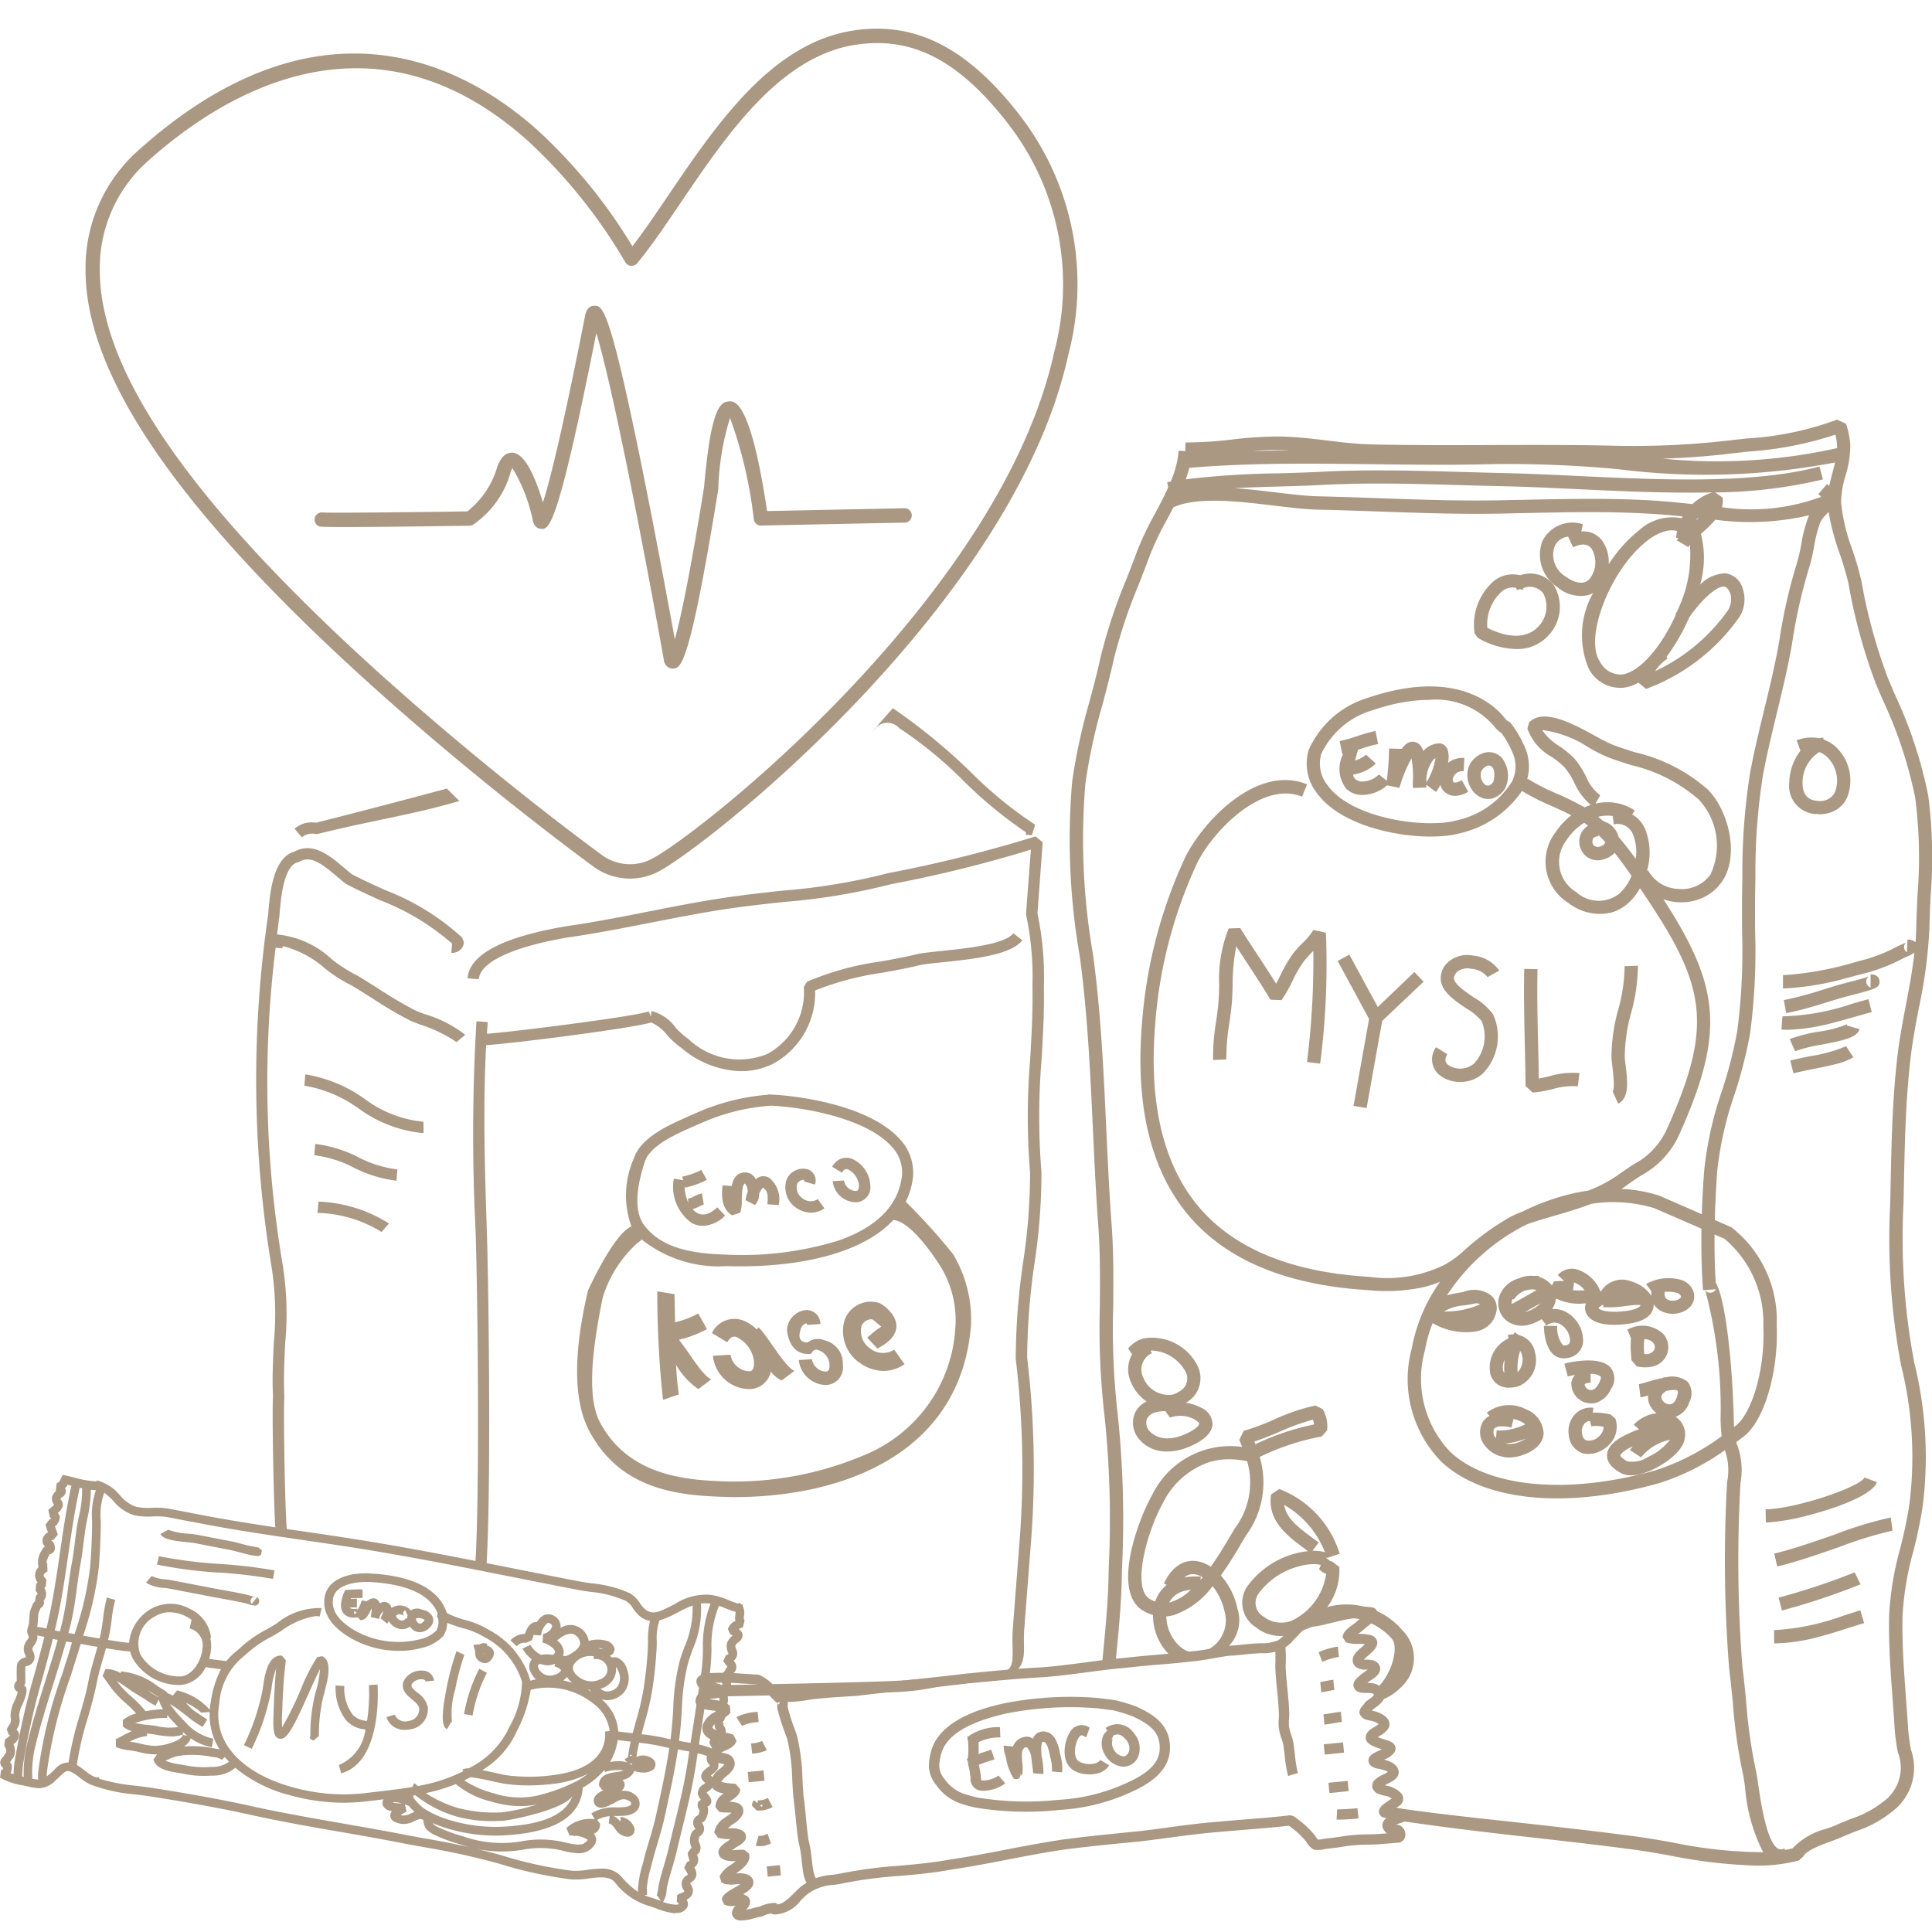 <svg xmlns="http://www.w3.org/2000/svg" width="80" height="80" viewBox="0 0 80 80">
  <g id="Group_1320" data-name="Group 1320" transform="translate(-130)">
    <rect id="Rectangle_1" data-name="Rectangle 1" width="80" height="80" rx="10" transform="translate(130)" fill="none"/>
    <g id="Group_2423" data-name="Group 2423" transform="translate(130 1.19)">
      <g id="Group_2420" data-name="Group 2420" transform="translate(44.27 16.185)">
        <path id="Union_2" data-name="Union 2" d="M24.855,59.454c-.527-.093-1.024-.18-1.483-.241-1.347-.179-2.719-.335-4.046-.485-1.823-.206-3.708-.419-5.566-.7l-.211-.543c1.848.278,4.021.489,5.839.695,1.329.15,2.7.306,4.057.486.47.063.974.151,1.506.245a19.027,19.027,0,0,0,3.788.411,7.088,7.088,0,0,1-.751-2.71c-.035-.24-.066-.448-.092-.556a21.369,21.369,0,0,1-.41-2.9c-.047-.488-.1-.992-.158-1.468a57.169,57.169,0,0,1-.082-7.693,2.5,2.5,0,0,0-.072-1.261l-.022-.059a9.757,9.757,0,0,1-2.735,1.368c-.136.038-.272.075-.408.11h0c-3.679.947-6.887.579-8.581-.986a4.888,4.888,0,0,1-1.238-4.715A6.92,6.92,0,0,1,15.358,35.7a4.682,4.682,0,0,1-.64.215,7.388,7.388,0,0,1-2.335.132c-3.319-.2-5.8-1.21-7.369-3.015-1.6-1.844-2.279-4.53-2-7.986a19.743,19.743,0,0,1,1.8-6.935c.731-1.469,2.959-3.858,5.039-3.008l-.209.51C8,14.94,5.975,17.009,5.305,18.356A19.165,19.165,0,0,0,3.56,25.089c-.263,3.3.366,5.852,1.869,7.58,1.47,1.689,3.821,2.64,6.986,2.826A5.39,5.39,0,0,0,15.538,35a3.974,3.974,0,0,0,.844-.619,10.911,10.911,0,0,1,1.773-1.3,3.506,3.506,0,0,1,.6-.278,9.415,9.415,0,0,1,1.863-.7,8.3,8.3,0,0,1,.874-.177,5.615,5.615,0,0,0,1.242-.65c.233-.169.447-.311.635-.435a3.092,3.092,0,0,0,1.4-1.5c1.98-4.414,1.548-6-1.132-9.937a2.351,2.351,0,0,1-.523.652,1.762,1.762,0,0,1-.7.365,2.108,2.108,0,0,1-1.731-.4,2.012,2.012,0,0,1-.535-2.943,2.919,2.919,0,0,1,.646-.693c-.262-.137-.543-.263-.817-.387a9.958,9.958,0,0,1-1.227-.62A4.261,4.261,0,0,1,16.2,17.125h0a3.972,3.972,0,0,1-.514.1c-1.588.193-4.35-.3-5.407-1.737a1.979,1.979,0,0,1-.357-1.814,3.909,3.909,0,0,1,2.457-2.156c.249-.085.5-.159.736-.221,3.276-.844,4.663.693,5,1.159l.016,0,.131.082a4.153,4.153,0,0,1,.566.935,1.968,1.968,0,0,1,.134,1.435l.025-.038a8.776,8.776,0,0,0,1.224.626,11.63,11.63,0,0,1,1.135.56,2.515,2.515,0,0,1,.255-.1,2.6,2.6,0,0,1-.685-.926,3.126,3.126,0,0,0-.386-.613,3.463,3.463,0,0,0-.553-.453,2.174,2.174,0,0,1-1-1.168l.073-.262c.6-.6,1.8.053,2.759.577a7.036,7.036,0,0,0,.7.352c.293.11.6.209.928.314a6.9,6.9,0,0,1,3.034,1.564c.876.92,1.3,2.8.529,3.837a1.988,1.988,0,0,1-1.11.743,2.161,2.161,0,0,1-.729.059,2.258,2.258,0,0,1-.554-.12c2.317,3.578,2.574,5.471.673,9.71a3.61,3.61,0,0,1-1.6,1.732c-.184.122-.392.259-.616.422q-.094.068-.193.132a5.935,5.935,0,0,1,1.548.272l.026.01,1.754.765q.027-.875.1-1.831a14.785,14.785,0,0,1,.734-3.278,18.473,18.473,0,0,0,.632-2.466,25.663,25.663,0,0,0,.2-4.17c0-.582-.008-1.183.005-1.778l.009-.45a25.874,25.874,0,0,1,.326-4.342c.161-.861.371-1.726.574-2.562.231-.952.47-1.937.634-2.906a21.861,21.861,0,0,1,.714-3.148,7.248,7.248,0,0,0,.192-.825,5.831,5.831,0,0,1,.286-1.1c.013-.031.028-.06.043-.089L30.475,4a10.818,10.818,0,0,1-3.719.145,4.724,4.724,0,0,1-.563.556l-.03.027a4.069,4.069,0,0,1-.032,2.105,1.507,1.507,0,0,1,1.047-.468.867.867,0,0,1,.722.657,1.375,1.375,0,0,1-.135,1.136,8.168,8.168,0,0,1-3.875,2.994l-.315-.259a1.862,1.862,0,0,1-.426.172,1.5,1.5,0,0,1-.21.038,1.478,1.478,0,0,1-1.416-.775A3.547,3.547,0,0,1,21.7,7.176a1.021,1.021,0,0,1-.242.1,1.48,1.48,0,0,1-1.246-.344,1.6,1.6,0,0,1-.614-1.9,1.386,1.386,0,0,1,1.674-.7l-.062.3a.958.958,0,0,1,.885.413,1.523,1.523,0,0,1,.247.944,5.831,5.831,0,0,1,1.274-1.418,2.017,2.017,0,0,1,1.748-.486q.02-.038.041-.076c-.337-.034-.677-.067-1.01-.09-1.851-.128-3.74-.087-5.565-.048l-.992.021c-1.688.031-3.286-.026-4.978-.085-.829-.03-1.687-.06-2.552-.078-.512-.011-1.138-.086-1.8-.165-1.51-.18-3.216-.385-4.193.071-.089.173-.18.346-.271.517a12.156,12.156,0,0,0-.712,1.5c-.144.394-.3.788-.452,1.183A21.248,21.248,0,0,0,1.845,9.944c-.142.646-.309,1.276-.471,1.884a23.517,23.517,0,0,0-.7,3.242,27.8,27.8,0,0,0,.319,7.1c.322,2.392.435,4.816.544,7.16.061,1.315.124,2.675.224,4.023.082,1.121.074,2.255.066,3.351A30.807,30.807,0,0,0,2,41.077a41.556,41.556,0,0,1,.19,6.487l-.011.484C2.156,49.1,2.03,50.4,1.925,51.435H1.373c.1-1.025.234-2.368.256-3.4l.011-.484a41.176,41.176,0,0,0-.185-6.4A31.147,31.147,0,0,1,1.273,36.7c.008-1.085.016-2.208-.065-3.307-.1-1.356-.163-2.719-.224-4.038-.109-2.332-.221-4.744-.54-7.112A28.238,28.238,0,0,1,.125,15a24.238,24.238,0,0,1,.716-3.317c.161-.6.327-1.227.466-1.861a21.7,21.7,0,0,1,1.06-3.2c.153-.391.305-.781.447-1.171A12.788,12.788,0,0,1,3.558,3.89c.19-.357.382-.72.545-1.083l-.042-.214.146-.028a4.1,4.1,0,0,0,.329-1.278l.275.018L4.818.947A16.6,16.6,0,0,0,6.735.826,16.212,16.212,0,0,1,8.779.7c.663.015,1.3.092,1.91.166s1.223.148,1.858.162c1.659.036,3.332.03,4.95.025s3.283-.011,4.941.025A34.6,34.6,0,0,0,27.345.862c.246-.03.493-.057.739-.083A12.794,12.794,0,0,0,31.8,0l.373.176a3.545,3.545,0,0,1,.174.887,4.352,4.352,0,0,1-.2,1.267,3.806,3.806,0,0,0-.181,1.109,7.609,7.609,0,0,0,.457,1.922A12.642,12.642,0,0,1,32.8,6.654l.01.049a22.377,22.377,0,0,0,1.1,4.015c.088.211.176.417.263.622a18.474,18.474,0,0,1,1.4,4.222,19.7,19.7,0,0,1,.1,4.155c-.021.451-.042.918-.052,1.369a19.89,19.89,0,0,1-.434,3.268c-.13.683-.264,1.39-.344,2.083-.206,1.772-.241,3.5-.278,5.332l-.015.7a27.737,27.737,0,0,0,.444,6.575,16.227,16.227,0,0,1,.354,5.923,18.55,18.55,0,0,1-.39,1.89,12.424,12.424,0,0,0-.448,2.684c-.025,1.139.054,2.2.138,3.333.031.423.063.848.089,1.279a7.938,7.938,0,0,0,.125.932,2.261,2.261,0,0,1-.781,2.553,4.84,4.84,0,0,1-1.5.815c-.187.074-.381.15-.569.235-.129.058-.289.117-.458.179-.417.153-1.047.384-1.16.64l-.178.155-.1.027a6.693,6.693,0,0,1-1.664.188A21.353,21.353,0,0,1,24.855,59.454Zm4.792-.226q.156-.029.307-.067a2.9,2.9,0,0,1,1.405-.811c.159-.058.31-.113.421-.163.2-.09.4-.169.594-.246a4.346,4.346,0,0,0,1.341-.715,1.728,1.728,0,0,0,.6-2.043,8.334,8.334,0,0,1-.133-1c-.026-.429-.057-.851-.088-1.271-.081-1.091-.165-2.22-.14-3.385a12.856,12.856,0,0,1,.463-2.8,18,18,0,0,0,.379-1.834,15.693,15.693,0,0,0-.345-5.729A28.212,28.212,0,0,1,34,32.458l.015-.7c.037-1.844.073-3.586.282-5.384.082-.714.218-1.43.35-2.122.136-.714.274-1.445.355-2.18a1.266,1.266,0,0,1-.283.152c-.085.037-.181.079-.254.12a7.1,7.1,0,0,1-1.674.622c-.182.048-.372.1-.568.15a11.619,11.619,0,0,1-2.664.44l0-.551a13.409,13.409,0,0,0,3.095-.571,6.6,6.6,0,0,0,1.545-.569,3.309,3.309,0,0,1,.305-.145c.058-.025.138-.06.161-.075a.248.248,0,0,0-.088.244.254.254,0,0,0,.113.169l.026-.53a.488.488,0,0,1,.332.115c.014-.189.024-.379.028-.568.01-.457.031-.927.053-1.382a19.285,19.285,0,0,0-.095-4.038,18.062,18.062,0,0,0-1.366-4.1c-.087-.205-.176-.413-.264-.624a22.793,22.793,0,0,1-1.128-4.116l-.01-.048A12.136,12.136,0,0,0,31.9,5.532a10.028,10.028,0,0,1-.452-1.711c-.032.038-.065.075-.1.11a1.385,1.385,0,0,0-.247.33,5.477,5.477,0,0,0-.252.991,7.694,7.694,0,0,1-.209.891,21.4,21.4,0,0,0-.695,3.07c-.167.988-.408,1.982-.641,2.944-.2.829-.409,1.686-.568,2.534a25.442,25.442,0,0,0-.317,4.251l-.009.452c-.013.587-.008,1.184-.005,1.762a26.083,26.083,0,0,1-.207,4.261,18.831,18.831,0,0,1-.65,2.541,14.187,14.187,0,0,0-.711,3.155q-.076,1.066-.1,2.029l.684.3A4.887,4.887,0,0,1,29.3,37.5c.079,1.919-.511,3.934-1.345,4.588-.1.081-.214.166-.33.252a1.969,1.969,0,0,0,.067.2,3.016,3.016,0,0,1,.107,1.5,57.537,57.537,0,0,0,.078,7.583c.064.485.113.994.16,1.487a21.053,21.053,0,0,0,.4,2.826c.032.132.062.341.1.6.105.717.352,2.4.833,2.645a.246.246,0,0,0,.246-.02ZM14.732,38.545A4.373,4.373,0,0,0,15.8,42.761c1.533,1.416,4.625,1.744,8.07.857h0c.132-.034.264-.07.4-.107a9.523,9.523,0,0,0,2.751-1.416c-.022-.175-.039-.4-.046-.689a18.878,18.878,0,0,0-.634-5.352.25.25,0,0,0,.261.093l.008,0a.258.258,0,0,0,.169-.137l-.529.041v-.009c-.059-.766-.081-1.615-.066-2.54l-1.948-.847a5.909,5.909,0,0,0-2.6-.185c-.529.2-1.077.363-1.591.511-.392.114-.771.224-1.086.34a8.468,8.468,0,0,0-3.316,2.943,4.414,4.414,0,0,1,.648-.133l.013,0a1.177,1.177,0,0,1,1.172.139.687.687,0,0,1,.22.641l.007.014-.011.006a1.1,1.1,0,0,1-.092.275,1.012,1.012,0,0,1-.7.538l-.054.013a2.74,2.74,0,0,1-1.794-.344A5.854,5.854,0,0,0,14.732,38.545Zm12.043-2.8c.356.552.679,2.94.747,5.651,0,.119.007.225.013.319l.077-.06c.608-.477,1.214-2.192,1.134-4.131a4.545,4.545,0,0,0-1.609-3.605l-.411-.179C26.719,34.455,26.735,35.124,26.775,35.741Zm-9.745.89a.6.6,0,0,0-.185-.044h0c-.157.037-.318.062-.473.086a1.947,1.947,0,0,0-.855.254A3.594,3.594,0,0,0,17.03,36.631Zm3.585-19.246A1.462,1.462,0,0,0,21,19.565a1.379,1.379,0,0,0,1.765.077,1.948,1.948,0,0,0,.522-.75c-.226-.325-.459-.649-.7-.954a.877.877,0,0,1-.327.227,1.193,1.193,0,0,1-.15.05.763.763,0,0,1-.754-.179.8.8,0,0,1-.174-.859.721.721,0,0,1,.309-.36q-.081-.063-.164-.121A2.361,2.361,0,0,0,20.615,17.385ZM25.2,19.433a1.473,1.473,0,0,0,1.348-.58,2.794,2.794,0,0,0-.485-3.13,6.506,6.506,0,0,0-2.8-1.419c-.333-.107-.647-.208-.953-.323a7.205,7.205,0,0,1-.766-.384,4.573,4.573,0,0,0-1.959-.743,2.29,2.29,0,0,0,.709.664,3.875,3.875,0,0,1,.643.532,3.594,3.594,0,0,1,.463.723,1.9,1.9,0,0,0,.593.785l-.2.345a2.044,2.044,0,0,1,1.63.284l-.107.162a1.289,1.289,0,0,1,.541.616,2.653,2.653,0,0,1,.07,1.717l.043-.021A1.5,1.5,0,0,0,25.2,19.433Zm-1.739-1.24a1.95,1.95,0,0,0-.106-1,.687.687,0,0,0-.8-.433l-.049-.347a1.588,1.588,0,0,0-.6.034q.108.088.213.182a.907.907,0,0,1,.614.582q.011.034.019.069C23,17.567,23.236,17.877,23.465,18.194Zm-1.542-.941a.42.42,0,0,0-.094.012.193.193,0,0,0-.142.116.256.256,0,0,0,.05.263.285.285,0,0,0,.307.011.252.252,0,0,0,.165-.154q-.141-.156-.288-.3Zm-8.667-5.423c-.226.058-.46.128-.7.209a3.4,3.4,0,0,0-2.109,1.8,1.43,1.43,0,0,0,.274,1.322c.92,1.248,3.48,1.689,4.9,1.517a3.368,3.368,0,0,0,.443-.085h0a3.579,3.579,0,0,0,2.287-1.623,1.407,1.407,0,0,0-.021-1.254,3.989,3.989,0,0,0-.431-.748l-.031-.008-.177-.154a3.166,3.166,0,0,0-2.776-1.2A6.662,6.662,0,0,0,13.255,11.829ZM24.687,4.62a2.12,2.12,0,0,0-.736.387c-1.521,1.16-2.645,4.018-1.972,5.013a.963.963,0,0,0,.9.536c.713-.078,1.626-1.1,2.246-2.483L25.1,8.061s.03-.048.08-.122q.04-.093.078-.188a5.186,5.186,0,0,0,.446-2.569.9.9,0,0,0-.063.1L25.166,5c.02-.035.041-.069.064-.1L25.136,4.9a1.949,1.949,0,0,1,.04-.291.939.939,0,0,0-.207-.023A1.122,1.122,0,0,0,24.687,4.62Zm.095,5.272a1.873,1.873,0,0,0-.518.525,7.681,7.681,0,0,0,3.011-2.511.862.862,0,0,0,.108-.69c-.071-.19-.158-.291-.258-.3-.357-.035-1.05.687-1.449,1.276a8.008,8.008,0,0,1-.942,1.632ZM20.574,4.863a.673.673,0,0,0-.471.387,1.048,1.048,0,0,0,.431,1.232c.3.216.72.415,1.006.131a1.117,1.117,0,0,0,.105-1.254c-.155-.22-.414-.245-.772-.072l-.213-.443C20.631,4.85,20.6,4.856,20.574,4.863Zm5.374-.68.116-.106-.036,0Q25.985,4.127,25.947,4.183ZM31.136,3.2l0,0a.56.56,0,0,0-.109-.119l.359-.418q.049.042.09.085c.037-.187.086-.37.133-.551.038-.143.075-.283.105-.422a28.474,28.474,0,0,1-8.978.277,49.9,49.9,0,0,0-5.167-.21c-1.633.047-3.329.026-4.968.006-2.531-.032-5.145-.064-7.625.151-.039.159-.088.316-.143.472a35.816,35.816,0,0,1,3.831-.246c.6-.018,1.213-.035,1.8-.066,1.919-.1,3.9-.046,5.815.009.582.017,1.163.033,1.743.046.945.021,1.949.068,3.012.119,3.377.159,7.2.34,9.936-.365l.1-.027.143.533-.106.028a20.016,20.016,0,0,1-4.358.514l.311.212a1.045,1.045,0,0,1-.025.4A8.332,8.332,0,0,0,31.136,3.2Zm-6.7.17c.458.032.923.08,1.376.128a2.1,2.1,0,0,1,.829-.485c-1.853.043-3.8-.049-5.629-.135-1.059-.05-2.06-.1-3-.118-.581-.013-1.164-.029-1.747-.046-1.9-.055-3.873-.111-5.769-.01-.591.032-1.212.05-1.812.067s-1.228.035-1.84.068c.577.039,1.167.11,1.731.177.648.077,1.261.15,1.746.161.868.019,1.728.049,2.559.079,1.684.059,3.275.116,4.949.085l.991-.02c.895-.019,1.8-.039,2.719-.039C22.5,3.28,23.471,3.3,24.434,3.368ZM31.75,1.192,31.8,1.18q0-.049,0-.1a2.212,2.212,0,0,0-.072-.458,14.433,14.433,0,0,1-3.58.7c-.244.026-.488.053-.733.082-.921.11-1.86.181-2.834.213A22.922,22.922,0,0,0,31.75,1.192ZM7.62,1.3q.753-.021,1.51-.026-.181-.01-.364-.015l-.192,0C8.256,1.252,7.937,1.27,7.62,1.3Zm5.092,51.269c.7-.666.934-1.759.651-2.089a2.643,2.643,0,0,0-1.909-.88l.031.064-1.074.239-.166-.215a2.77,2.77,0,0,1-.54.409,2.157,2.157,0,0,1-.528.218A1.639,1.639,0,0,1,7.723,50a1.2,1.2,0,0,1-.366-1.657A3.587,3.587,0,0,1,9.89,46.855l-.154-.115c-.686-.508-1.54-1.141-1.373-2.233l.34-.225a4.181,4.181,0,0,1,2.5,2.68l-.523.175L10.67,47.1l-.017.042a.848.848,0,0,1,.1.077c.063.056.071.061.121.053l.315.239a2.547,2.547,0,0,1-.5,1.657,3.045,3.045,0,0,1,3.1.95,1.635,1.635,0,0,1-.083,2.407,2.148,2.148,0,0,1-.94.546Zm-3.134-5.1a3.007,3.007,0,0,0-1.742,1.154.653.653,0,0,0,.224.946,1.176,1.176,0,0,0,1.372.049,2.537,2.537,0,0,0,1.211-1.821.75.75,0,0,1-.261-.163c-.012-.01-.022-.021-.034-.029l.078-.177a1.191,1.191,0,0,0-.3-.035A2.225,2.225,0,0,0,9.578,47.465Zm1.016-.566A3.9,3.9,0,0,0,8.906,44.94c.086.563.609.951,1.158,1.357.092.068.184.136.272.2l-.263.342h.064A1.73,1.73,0,0,1,10.594,46.9ZM4.208,51.2A2.3,2.3,0,0,1,3.474,49.5a1.79,1.79,0,0,1-.41-.18c-1.33-.788-.188-3.8.356-4.755a3.6,3.6,0,0,1,3.746-2.027c-.037-.093-.077-.189-.12-.287l.181-.375A10.5,10.5,0,0,0,8.5,41.4a8.261,8.261,0,0,1,1.7-.576l.3.15a1.41,1.41,0,0,1,.181.883l-.222.249a10.028,10.028,0,0,0-2.567.848,3.7,3.7,0,0,1-.567,3.25c-.051.084-.109.182-.172.289-.232.394-.525.89-.87,1.369a2.972,2.972,0,0,1,.689,1.381,1.537,1.537,0,0,1-.853,1.881.483.483,0,0,1-.249.017c-.165-.013-.35-.026-.431.148a3.04,3.04,0,0,1-.69.146A.782.782,0,0,1,4.208,51.2Zm.367-.412a1,1,0,0,0,1.248.105,1.36,1.36,0,0,0,.612-1.545,2.484,2.484,0,0,0-.494-1.042,3.366,3.366,0,0,1-1.616,1.2h0a1.671,1.671,0,0,1-.3.049A1.741,1.741,0,0,0,4.574,50.793ZM4.783,48.5a.943.943,0,0,0-.638.481l.039-.009h0a2.1,2.1,0,0,0,.856-.515A1.585,1.585,0,0,0,4.783,48.5Zm1.13-5.366a3.314,3.314,0,0,0-2.014,1.7c-.635,1.112-1.346,3.538-.553,4.007a1.276,1.276,0,0,0,.219.1q.019-.057.042-.112a1.467,1.467,0,0,1,.439-.58L3.923,48.2c.418-.9,1.014-.974,1.333-.936a1.423,1.423,0,0,1,.609.236c.327-.458.607-.933.815-1.285.064-.109.123-.209.176-.295a3.167,3.167,0,0,0,.517-2.786,3.514,3.514,0,0,0-.744-.083A2.872,2.872,0,0,0,5.913,43.138ZM5.451,47.91l-.01.135.089-.106a.837.837,0,0,0-.338-.128.545.545,0,0,0-.422.131,2.476,2.476,0,0,1,.452-.039Q5.332,47.9,5.451,47.91Zm3.265-6c-.342.143-.693.29-1.045.406.015.037.03.075.044.112a10.5,10.5,0,0,1,2.423-.818.668.668,0,0,0-.045-.2A9.248,9.248,0,0,0,8.716,41.91ZM29.19,50.125a9.821,9.821,0,0,0,2.893-.607c.228-.072.454-.143.679-.211l.157.528c-.222.066-.445.137-.67.208-.411.131-.829.263-1.255.372a7.307,7.307,0,0,1-1.8.26Zm.188-1.349.013,0a28.1,28.1,0,0,0,3.136-1.042l.244.494a28.225,28.225,0,0,1-3.242,1.081l-.014,0Zm-.18-1.822c.693-.158,1.624-.48,2.525-.793a15.627,15.627,0,0,1,2.3-.7l.072.547a15.927,15.927,0,0,0-2.191.67c-.813.283-1.65.574-2.335.75-.086.022-.169.042-.249.06Zm-.358-1.832c1.27-.021,3.911-.926,4.093-1.316l.517.19c-.187.515-1.568,1.046-2.822,1.369a8.9,8.9,0,0,1-1.778.308Zm-5.988-1.5c-.416-.226-.61-.493-.575-.793.045-.382.45-.7,1.319-1.022l-.215-.188a1.519,1.519,0,0,1,.946-.473.866.866,0,0,1-.35-.559.728.728,0,0,1,0-.177,2.236,2.236,0,0,1-.318.077l-.066-.547a3.232,3.232,0,0,0,.314-.083c.2-.059.433-.126.66-.171.03-.015.062-.029.1-.043l.01.024a1.031,1.031,0,0,1,.935.175.779.779,0,0,1,.071.84.933.933,0,0,1-.572.609.866.866,0,0,1,.374.926c-.073.458-.685.948-1.259,1.231a2.961,2.961,0,0,1-.556.212,1.624,1.624,0,0,1-.4.056A.849.849,0,0,1,22.853,43.623Zm-.027-.729c0,.016.044.11.29.244a1.2,1.2,0,0,0,.859-.184,2.415,2.415,0,0,0,.908-.71,2.084,2.084,0,0,0-1.2.728l-.46-.3a1.643,1.643,0,0,1,.122-.161C22.865,42.732,22.829,42.872,22.826,42.895Zm1.917-2.679c-.114.065-.237.166-.218.291a.365.365,0,0,0,.312.269c.141.014.249-.08.321-.28s.045-.276.045-.276c-.02-.022-.066-.038-.157-.038A1.734,1.734,0,0,0,24.742,40.216Zm-7.5,2.3a.865.865,0,0,1-.119-1,.738.738,0,0,1,.283-.261l-.109-.132a1.51,1.51,0,0,1,1.651-.126,1.109,1.109,0,0,1,.7.993c-.017.269-.179.641-.86.885-.056.02-.112.038-.167.052a1.561,1.561,0,0,1-.39.051A1.257,1.257,0,0,1,17.239,42.513ZM18.6,42.35a1.361,1.361,0,0,0,.323-.16,2.953,2.953,0,0,1-.867.208A.972.972,0,0,0,18.6,42.35Zm-.845-.647a.265.265,0,0,0-.164.1.343.343,0,0,0,.082.366l.007.009.02-.323a2.385,2.385,0,0,0,1.186-.252,1.069,1.069,0,0,0-.187-.12,1.189,1.189,0,0,0-.3-.1l-.082.353a1.656,1.656,0,0,0-.372-.049A.77.77,0,0,0,17.751,41.7Zm3.5,1.093a.836.836,0,0,1-.562-.733,1.03,1.03,0,0,1,.259-.881.894.894,0,0,1,.755-.263l-.024.2a3.04,3.04,0,0,1,.7.068l.026,0,.212.181a1.046,1.046,0,0,1-.266,1.087,1.266,1.266,0,0,1-.58.34,1.046,1.046,0,0,1-.26.034A.866.866,0,0,1,21.253,42.8Zm.247-1.322a.324.324,0,0,0-.154.091.486.486,0,0,0-.11.416c.025.161.088.258.187.291a.6.6,0,0,0,.541-.195.538.538,0,0,0,.166-.372,1.5,1.5,0,0,0-.511-.02l-.053-.221A.349.349,0,0,0,21.5,41.475Zm-18.511.841a1.049,1.049,0,0,1-.266-1.181,1.009,1.009,0,0,1,.48-.476,1.845,1.845,0,0,1-.648-.806A1.28,1.28,0,0,1,2.608,38.7l-.164-.235a1.23,1.23,0,0,1,.658-.422A2.11,2.11,0,0,1,5.327,39.2,1.154,1.154,0,0,1,4.852,40.7l-.015.01a1.967,1.967,0,0,1,.619.2.774.774,0,0,1,.482.676c-.008.33-.286.627-.826.884a2.841,2.841,0,0,1-.51.187,2.182,2.182,0,0,1-.542.072A1.484,1.484,0,0,1,2.989,42.316ZM3.61,41.1a.547.547,0,0,0-.386.27.507.507,0,0,0,.152.559c.122.121.59.48,1.5.05.5-.238.511-.4.511-.4,0-.029-.05-.1-.19-.177a1.24,1.24,0,0,0-1.021-.076l-.189-.269H3.977A1.478,1.478,0,0,0,3.61,41.1Zm-.232-2.546.048.106a.737.737,0,0,0-.361.992,1.129,1.129,0,0,0,1.212.722.877.877,0,0,0,.268-.122.6.6,0,0,0,.279-.823,1.669,1.669,0,0,0-1.362-.879Q3.42,38.545,3.379,38.549Zm17.993,2.146a.815.815,0,0,1-.573-.835.579.579,0,0,1,.153-.306,2.958,2.958,0,0,0-.3.065l-.144-.532c.062-.017,1.472-.389,1.932.185a.748.748,0,0,1-.006.871,1.01,1.01,0,0,1-.626.566.769.769,0,0,1-.192.024A.787.787,0,0,1,21.372,40.695Zm.227-.817a.7.7,0,0,0-.166.02c-.062.016-.087.037-.089.045a.289.289,0,0,0,.2.229c.177.058.315-.122.4-.285.076-.146.088-.241.064-.27a.643.643,0,0,0-.416-.109Zm-4.145-.315a1.322,1.322,0,0,1,.743-1.522l-.027-.145a1.2,1.2,0,0,1,.226-.021q.03-.045.062-.089l.152.113a.9.9,0,0,1,.683.726A1.171,1.171,0,0,1,18.6,40.03l-.026.007a1.408,1.408,0,0,1-.35.048A.767.767,0,0,1,17.453,39.563Zm.88-.035-.107.01A.636.636,0,0,0,18.332,39.528Zm-.358-.142a.213.213,0,0,0,.047.08,3.116,3.116,0,0,1,.011-.536A.65.65,0,0,0,17.975,39.386Zm.6.05a.744.744,0,0,0,.182-.688.508.508,0,0,0-.082-.19A2.308,2.308,0,0,0,18.572,39.437Zm4.923-.241-.214-.256c0-.061-.008-.126-.013-.193a3.778,3.778,0,0,1-.005-.706l-.149-.361a1.257,1.257,0,0,1,1.487.177.827.827,0,0,1,.092.965.844.844,0,0,1-.528.38,1.218,1.218,0,0,1-.3.037A1.665,1.665,0,0,1,23.495,39.2Zm.319-1.119a2.977,2.977,0,0,0,0,.61.423.423,0,0,0,.4-.149.278.278,0,0,0-.038-.322.465.465,0,0,0-.366-.139Zm-3.694.687c-.46-.325-.462-1.15-.461-1.244l.551.007a1.146,1.146,0,0,0,.227.787c.018.013.061.042.176,0a.18.18,0,0,0,.126-.178.813.813,0,0,0-.4-.681.5.5,0,0,0-.574.056l-.2-.267a1.86,1.86,0,0,1-.516.227A1.044,1.044,0,0,1,18.1,37.3a.927.927,0,0,1-.27-1.044,1.2,1.2,0,0,1,.8-.7,1.231,1.231,0,0,1,.581-.1c.08,0,.162,0,.247,0l0,.045a1.032,1.032,0,0,1,.534.351l.086-.169c.142-.009.282-.017.42-.018l-.265-.244a.784.784,0,0,1,.825-.223A1.536,1.536,0,0,1,22,36.1l.028-.009a1.023,1.023,0,0,1,1.242-.408,1.488,1.488,0,0,1,.838.6,1.06,1.06,0,0,1,0-.195l-.217-.293a1.882,1.882,0,0,1,1.374-.191.779.779,0,0,1,.557.428.635.635,0,0,1-.155.753.93.93,0,0,1-.4.206,1.06,1.06,0,0,1-.762-.084.77.77,0,0,1-.3-.286.636.636,0,0,1,0,.082c-.021.239-.178.531-.76.68a2.938,2.938,0,0,1-.391.07c-.846.1-1.422-.048-1.623-.411a.528.528,0,0,1-.031-.452,2.183,2.183,0,0,1-1.245-.2.89.89,0,0,1-.157.442,1.025,1.025,0,0,1,.6.132,1.361,1.361,0,0,1,.685,1.2.726.726,0,0,1-.484.652.928.928,0,0,1-.1.03.8.8,0,0,1-.2.026A.667.667,0,0,1,20.121,38.763Zm-.777-2.081c-.147.083-.312.177-.472.266a1.277,1.277,0,0,0,.406-.172,1.013,1.013,0,0,0,.227-.185Zm2.691.006c-.085.05-.111.095-.114.106.021.035.285.209,1.076.118.53-.061.661-.2.664-.25,0,0,0,0,0,0a1.583,1.583,0,0,0-.357.007h0c-.085.008-.175.019-.264.03a4.4,4.4,0,0,1-.93.048l.009-.1A.667.667,0,0,0,22.035,36.688Zm-3.689-.238a.4.4,0,0,0-.025.171c.23-.124.513-.284.75-.419l.279-.158a.585.585,0,0,0-.069-.022.572.572,0,0,0-.086-.015,1.91,1.91,0,0,0-.346.057,1.118,1.118,0,0,0-.443.369l-.04-.03A.411.411,0,0,0,18.347,36.45Zm6.313-.331c-.03.231.076.291.118.314a.516.516,0,0,0,.518-.048c.037-.033.049-.061.021-.125a.29.29,0,0,0-.194-.116,1.139,1.139,0,0,0-.291-.034A1.686,1.686,0,0,0,24.66,36.119Zm-3.793-.072a3.384,3.384,0,0,0,.477,0,.953.953,0,0,0-.438-.324Zm-9.091-7.635.643-3.6-1.3-2.4.484-.263,1.177,2.169,1.516-1.448.381.4L12.963,24.9l-.645,3.608Zm10.729-.6c.1-.11.021-.77-.009-1.018-.02-.161-.037-.3-.04-.411a7.439,7.439,0,0,1,.28-1.957,6.917,6.917,0,0,0,.265-1.8l.551-.016a7.438,7.438,0,0,1-.28,1.947,6.932,6.932,0,0,0-.265,1.812c0,.086.019.22.036.362.074.611.167,1.372-.312,1.587ZM18.9,27.593c-.005-.572-.018-1.143-.031-1.713-.023-1.024-.047-2.082-.024-3.135l.551.012c-.023,1.04,0,2.092.024,3.11.011.471.022.943.028,1.415.147-.025.3-.059.45-.095a3.382,3.382,0,0,1,1.236-.127l-.071.546a2.933,2.933,0,0,0-1.04.117,4.746,4.746,0,0,1-.833.141Zm-3.538-.433a.837.837,0,0,1-.167-1.171l.468.291c-.154.248-.06.369.038.446a.888.888,0,0,0,1.077-.072,1.661,1.661,0,0,0,.3-1.754,2.461,2.461,0,0,0-.634-.521c-.49-.332-1-.676-1.054-1.17a.9.9,0,0,1,.273-.718,1.2,1.2,0,0,1,1.042-.3,1.468,1.468,0,0,1,1.105.626l-.482.268a.962.962,0,0,0-.689-.347.694.694,0,0,0-.572.128c-.145.157-.134.25-.131.28.028.243.465.539.816.777a2.539,2.539,0,0,1,.806.709,2.2,2.2,0,0,1-.391,2.406,1.275,1.275,0,0,1-.6.342,1.5,1.5,0,0,1-.372.047A1.384,1.384,0,0,1,15.36,27.159Zm14.5-.62c.229-.059.507-.116.8-.177a6.287,6.287,0,0,0,1.511-.416l.3.46a2.754,2.754,0,0,1-.774.291c-.288.074-.612.14-.932.2-.29.059-.559.116-.775.17ZM9.85,26.6a33.363,33.363,0,0,0,.262-4.6l-.042.042a4.6,4.6,0,0,0-.327.36,4.749,4.749,0,0,0-.488.83,5.818,5.818,0,0,1-.46.807l-.46-.02c-.312-.523-.666-1.063-1.009-1.586q-.2-.311-.406-.622a8.384,8.384,0,0,0-.15,1.621c-.007.224-.014.439-.026.634-.019.274-.061.581-.106.905a8.843,8.843,0,0,0-.128,1.523l-.551.025A9.267,9.267,0,0,1,6.09,24.9c.044-.314.085-.611.1-.866.012-.188.019-.4.025-.613a5.583,5.583,0,0,1,.393-2.351l.476-.015c.225.359.462.72.7,1.081.263.4.533.813.787,1.221.064-.118.126-.241.189-.367a5.262,5.262,0,0,1,.547-.924,5.019,5.019,0,0,1,.366-.4,2.652,2.652,0,0,0,.443-.534l.517.116a31.965,31.965,0,0,1-.238,5.42Zm19.986-.949a6.312,6.312,0,0,1,1.221-.31,4.761,4.761,0,0,0,1.171-.311.131.131,0,0,0-.029.053l.528.157c-.068.229-.317.356-.76.47-.22.057-.488.11-.805.172a6.226,6.226,0,0,0-1.1.27Zm-.341-.392.042-.55a9.624,9.624,0,0,0,2.9-.525c.248-.071.475-.136.662-.183l.135.534c-.189.046-.4.109-.645.178-.27.077-.569.163-.881.243a8.292,8.292,0,0,1-1.956.311Q29.618,25.265,29.495,25.255Zm.1-1.224a13.937,13.937,0,0,0,1.624-.433c.211-.065.422-.13.634-.191.068-.02.185-.05.325-.087.273-.071.841-.218.945-.273a.259.259,0,0,0-.11.266.266.266,0,0,0,.173.2l0-.546c.293,0,.357.163.369.259.037.294-.158.345-1.24.626-.133.035-.246.064-.31.082-.209.06-.417.125-.625.189-.344.106-.7.215-1.054.307-.209.054-.421.1-.635.141Zm1.349-7.7a1.17,1.17,0,0,1-1.125-1.311,2.271,2.271,0,0,1,.464-1.314l-.16-.429a1.676,1.676,0,0,1,.93-.088,1.049,1.049,0,0,1,.181-.021l0,.072a1.517,1.517,0,0,1,.619.417,1.905,1.905,0,0,1,.356,2,1.162,1.162,0,0,1-.778.636,1.5,1.5,0,0,1-.373.045Q31,16.331,30.944,16.327Zm-.574-1.3c-.006.324.1.718.61.751a.685.685,0,0,0,.735-.367,1.366,1.366,0,0,0-.266-1.386.985.985,0,0,0-.389-.267A1.5,1.5,0,0,0,30.369,15.026Zm-13.58.43a1.082,1.082,0,0,1-.263-1.022.906.906,0,0,1,.43-.542.846.846,0,0,1,.241-.106.726.726,0,0,1,.711.2,1.206,1.206,0,0,1,.177,1.2l-.032.072a.909.909,0,0,1-.534.421.709.709,0,0,1-.176.022A.788.788,0,0,1,16.789,15.456Zm.545-1.136a.272.272,0,0,0-.077.033.507.507,0,0,0-.193.2l0,.01a.535.535,0,0,0,.115.507.221.221,0,0,0,.2.073.363.363,0,0,0,.185-.152c.107-.411-.013-.577-.053-.618a.171.171,0,0,0-.126-.055A.205.205,0,0,0,17.334,14.32Zm-1.773,1.107a.631.631,0,0,1-.188-.311,2.236,2.236,0,0,1-.183.293l-.4-.3c0,.038,0,.077,0,.116l-.55.02a2.384,2.384,0,0,1,0-.411,4.545,4.545,0,0,0-.064-.816,5.735,5.735,0,0,0-.5,1.223l-.51-.106a1.559,1.559,0,0,1-.66.347,1.5,1.5,0,0,1-.257.044.973.973,0,0,1-.76-.234,1.328,1.328,0,0,1-.149-1.442l0-.014-.03.006-.109-.54a6.36,6.36,0,0,0,.712-.2,7.146,7.146,0,0,1,.773-.219l.109.54a6.241,6.241,0,0,0-.712.2l-.127.041c-.025.113-.059.228-.091.34l-.03.1a1.04,1.04,0,0,0,.456-.241l.406.373a1.722,1.722,0,0,1-.857.439l-.086.022a.344.344,0,0,0,.105.188.457.457,0,0,0,.343.088.99.99,0,0,0,.624-.288l.329.259c.057-.528.081-.8.094-1.333l.522.013c.2-.277.369-.312.517-.289.171.028.293.144.374.377a.954.954,0,0,1,.641-.315l.071,0a.408.408,0,0,1,.3.264,1.06,1.06,0,0,1,.013.541.986.986,0,0,1,.679-.2l-.03.551a.4.4,0,0,0-.422.232.223.223,0,0,0,0,.22c.031.027.148.028.344-.082l.268.481a1.391,1.391,0,0,1-.328.136.9.9,0,0,1-.224.03A.632.632,0,0,1,15.561,15.427Zm-.506-1.317a1.407,1.407,0,0,0-.262.74c0,.054,0,.109,0,.166a2.726,2.726,0,0,0,.378-1.008A.5.5,0,0,0,15.055,14.11Zm1.873-5.07-.14-.2a2.408,2.408,0,0,1,.825-2.188,1.26,1.26,0,0,1,1.065-.216,1.224,1.224,0,0,1,1.4.426,1.723,1.723,0,0,1-.217,2.052,1.752,1.752,0,0,1-.871.527A1.974,1.974,0,0,1,18.5,9.5,3.292,3.292,0,0,1,16.928,9.04ZM17.937,7.1a1.834,1.834,0,0,0-.621,1.521c.909.459,1.681.435,2.132-.072a1.189,1.189,0,0,0,.178-1.367.712.712,0,0,0-.81-.21l-.046.088c-.033-.017-.066-.032-.1-.046-.041.014-.082.029-.124.046l-.039-.094a.709.709,0,0,0-.573.135Z" transform="translate(0 0)" fill="#aa9883"/>
      </g>
      <g id="Group_2421" data-name="Group 2421" transform="translate(3.539)">
        <path id="Path_2262" data-name="Path 2262" d="M289.235,105.183a2.57,2.57,0,0,1-1.492-.48l-.036-.027c-1.05-.771-4.794-3.572-8.917-7.26h0c-8.152-7.3-12.111-13.007-12.1-17.444A6.5,6.5,0,0,1,268.91,75c7.593-6.783,13.609-3.4,16.519-.787A21.872,21.872,0,0,1,289.334,79c.418-.535.885-1.222,1.273-1.794l.2-.294c2.063-3.041,4.382-6.457,7.874-6.872,2.458-.31,4.581.808,6.677,3.515a11.423,11.423,0,0,1,2.027,9.935C305.142,93.774,292.461,103.83,290.4,104.9A2.55,2.55,0,0,1,289.235,105.183Zm-10.049-8.21c4.1,3.67,7.828,6.457,8.872,7.224l.034.025a1.959,1.959,0,0,0,2.036.15c2.022-1.05,14.476-10.922,16.676-21.006a10.854,10.854,0,0,0-1.916-9.443c-1.982-2.56-3.874-3.575-6.136-3.29-3.225.383-5.462,3.68-7.436,6.589l-.218.321c-.479.706-1.076,1.585-1.573,2.165a.3.3,0,0,1-.48-.039,21.732,21.732,0,0,0-4.014-5.011c-6.437-5.789-12.616-1.992-15.727.787a5.918,5.918,0,0,0-2.024,4.527c-.008,4.258,3.886,9.819,11.9,17Z" transform="translate(-266.687 -69.993)" fill="#aa9883"/>
      </g>
      <path id="Path_2263" data-name="Path 2263" d="M308.6,117.839a.386.386,0,0,1-.364-.349c-.8-4.485-2.143-11.432-2.8-13.542-1.615,8.146-1.961,8.125-2.294,8.1-.15-.009-.318-.125-.348-.416a6.9,6.9,0,0,0-.832-2.1,1.046,1.046,0,0,0-.069.161,3.9,3.9,0,0,1-1.572,2.193.3.3,0,0,1-.134.034c-6.048.087-6.173.045-6.234.025a.3.3,0,0,1,.149-.574c.3.027,3.708-.011,5.994-.044a3.636,3.636,0,0,0,1.236-1.832c.144-.408.35-.609.63-.6.524.022.958,1.038,1.264,2.063.267-.826.783-2.831,1.739-7.7.061-.366.246-.446.389-.446.345,0,.637,0,2.116,7.4.514,2.573.992,5.169,1.218,6.412.225-.808.606-2.549,1.21-6.3.288-3.262.66-3.543,1.049-3.554.223-.008.88-.022,1.561,4.543,1.152-.024,5.605-.117,5.73-.117a.3.3,0,0,1,0,.595c-.116,0-3.962.08-5.98.122h-.006a.3.3,0,0,1-.294-.255,18.112,18.112,0,0,0-.984-4.2,10.926,10.926,0,0,0-.486,2.943c-1.2,7.424-1.56,7.428-1.881,7.431Z" transform="translate(-280.745 -91.341)" fill="#aa9883"/>
      <path id="Union_3" data-name="Union 3" d="M18.4,40.479c1.138-.038,7.333-.134,8.5-.228s2.378-.189,3.5-.227c.945-.084.94-.357.924-1.167a7.672,7.672,0,0,1,.012-.768l.268-3.466a38.494,38.494,0,0,0-.149-7.686l0-.025a28.272,28.272,0,0,1,.31-3.993,24.77,24.77,0,0,0,.284-3.68,28.8,28.8,0,0,1,.005-4.727c.059-1.026.115-2,.093-2.986V11.5a12.3,12.3,0,0,0-.264-2.951l0-.058.2-2.634a53.524,53.524,0,0,1-5.782,1.43,26.275,26.275,0,0,1-4.457.738c-.692.075-1.407.153-2.114.253-1.127.16-2.281.387-3.4.606s-2.282.448-3.422.61c-2.285.389-3.63,1.019-3.685,1.728l-.467-.036c.076-.983,1.449-1.708,4.08-2.156,1.134-.161,2.288-.387,3.4-.607s2.282-.448,3.421-.61c.715-.1,1.434-.18,2.13-.256a25.85,25.85,0,0,0,4.391-.726l.026-.006a56.1,56.1,0,0,0,6.068-1.515l.3.243L32.355,8.5a12.6,12.6,0,0,1,.265,3.025c.022,1.006-.034,1.981-.094,3.013a28.6,28.6,0,0,0-.006,4.67,24.913,24.913,0,0,1-.286,3.768,27.981,27.981,0,0,0-.306,3.915,38.941,38.941,0,0,1,.149,7.766l-.268,3.465c-.02.26-.015.506-.011.723.015.816-.171,1.26-1.564,1.384-1.128.038-2.131.394-3.3.487s-7.377.191-8.509.228ZM9.062,35.652c.207-2.682.12-11.148.027-14.015a79.713,79.713,0,0,1,.036-8.674L9.593,13q-.019.24-.034.481c1.212-.088,6.234-.734,6.7-.924l.088.217.018-.234a1.756,1.756,0,0,1,1,.677,2.846,2.846,0,0,0,.509.462l.028.02a3.058,3.058,0,0,0,3.265.62,2.906,2.906,0,0,0,1.513-2.777l.13-.212a11.722,11.722,0,0,1,3.063-.842c.52-.095,1.057-.193,1.557-.317.268-.046.6-.081.975-.12,1.034-.108,2.6-.273,2.954-.729l.369.29c-.481.613-2.03.776-3.275.906-.371.039-.692.072-.928.113-.5.125-1.041.224-1.568.32a12.121,12.121,0,0,0-2.809.738,3.326,3.326,0,0,1-1.779,3.054,2.978,2.978,0,0,1-1.288.288,3.937,3.937,0,0,1-2.464-.958,3.266,3.266,0,0,1-.591-.531,1.753,1.753,0,0,0-.66-.527c-.793.235-5.613.86-6.839.938-.138,2.559-.054,5.153.027,7.672.089,2.753.181,11.359-.029,14.066ZM.7,28.515c-.037-.8,0-1.55.037-2.276A12.5,12.5,0,0,0,.632,23.08,47.368,47.368,0,0,1,.5,8.547C.564,7.73.682,6.2,1.58,5.941c.78-.418,1.458.156,2.057.663.11.093.219.185.329.272.475.248.936.456,1.383.657A10.1,10.1,0,0,1,8.534,9.5l.07.186a.459.459,0,0,1-.286.407.538.538,0,0,1-.233.038l.03-.383A9.953,9.953,0,0,0,5.156,7.96c-.458-.206-.932-.42-1.426-.679l-.036-.023c-.121-.094-.24-.2-.36-.3-.649-.549-1.077-.864-1.55-.6l-.059.024c-.6.148-.71,1.59-.757,2.206q-.049.38-.1.782A3.848,3.848,0,0,1,3.138,10.4a5.831,5.831,0,0,0,1.032.661l.03.015c.317.19.614.378.9.56a16.659,16.659,0,0,0,1.5.884c.085.036.218.087.37.145a5.066,5.066,0,0,1,1.689.858l-.356.305a5.9,5.9,0,0,0-1.5-.725c-.157-.06-.3-.114-.4-.156a16.866,16.866,0,0,1-1.561-.914c-.28-.178-.569-.361-.877-.546a6.206,6.206,0,0,1-1.111-.708A4.2,4.2,0,0,0,1.1,9.85l-.007.093L.809,9.921a45.154,45.154,0,0,0,.283,13.067,12.848,12.848,0,0,1,.115,3.274c-.036.719-.073,1.462-.037,2.245v.029c-.046.594.031,4.984.112,5.554l-.464.066C.737,33.59.654,29.153.7,28.515Zm18.306,4.129c-1.879-.082-3.962-.46-5.163-2.628-.7-1.234-.731-3.222-.1-5.9,0,0,1.06-2.353,1.8-2.658a3.761,3.761,0,0,1,.1-2.815c.287-.871,1.419-1.37,2.329-1.771l.229-.1a8.991,8.991,0,0,1,3-.766v-.012c1.357.044,4.244.488,5.458,1.857a2.019,2.019,0,0,1,.543,1.56,3.112,3.112,0,0,1-.3,1.026,25.807,25.807,0,0,1,1.953,2.162,5.261,5.261,0,0,1,.746,2.983c-.437,5.245-5.22,7.085-9.819,7.086Q19.4,32.662,19.008,32.643Zm-3.214-10.5a5.033,5.033,0,0,0-1.435,2.247c-.491,2.393-.647,4.246-.089,5.233C15.306,31.5,17.19,31.916,19.006,32a13.757,13.757,0,0,0,6.316-1.131,6.068,6.068,0,0,0,3.632-5.194,4.269,4.269,0,0,0-.567-2.482s-1.163-1.935-2-2c-1.287,1.39-3.844,1.919-6.328,1.919q-.288,0-.573-.009A5.1,5.1,0,0,1,15.967,22,1.133,1.133,0,0,1,15.794,22.145Zm2.608-4.95-.232.1c-.824.363-1.85.815-2.072,1.488-.409,1.244-.411,2.137-.005,2.653.755.979,2.084,1.152,3.408,1.194a13.565,13.565,0,0,0,4.607-.581c1.609-.56,2.5-1.466,2.639-2.694a1.542,1.542,0,0,0-.427-1.2c-1-1.127-3.482-1.623-4.994-1.694A8.508,8.508,0,0,0,18.4,17.194Zm-1.79,6.953.713.117c.013.336.019.738.025,1.167a3.974,3.974,0,0,0,.961-.365l.361.645a4.732,4.732,0,0,1-1.162.442c.373.448.963,1.477,1.338,1.641l-.533.4a3.035,3.035,0,0,1-.92-1,11.26,11.26,0,0,0,.113,1.222l-.656.227A41.119,41.119,0,0,1,16.613,24.147Zm2.3,2.672.737-.048a.812.812,0,0,0,.76.686c.072,0,.221-.011.21-.375v-.041a1.288,1.288,0,0,0-.721-1c-.076-.025-.218-.069-.387.214l-.634-.38a1.03,1.03,0,0,1,1.245-.538,1.6,1.6,0,0,1,.612.39l.069-.086c.343.277,1.059,1.61,1.49,1.8l-.534.4a1.386,1.386,0,0,1-.443-.367.919.919,0,0,1-.872.722l-.055,0A1.537,1.537,0,0,1,18.917,26.819Zm3.555.174.552-.036a.609.609,0,0,0,.57.514c.054,0,.167-.008.157-.281V27.16a.673.673,0,0,0-.481-.583c-.057-.019-.163-.052-.29.16-.934.088-.988-.978-.988-.978l0-.038a.868.868,0,0,1,.817-.8.577.577,0,0,1,.565.578l-.552.042a.135.135,0,0,0-.017-.068.214.214,0,0,0-.1.035.363.363,0,0,0-.16.255c-.165.536.279.5.3.5a.7.7,0,0,1,.7-.088.983.983,0,0,1,.758,1.012.728.728,0,0,1-.684.838H23.58A1.151,1.151,0,0,1,22.473,26.993Zm2.516.108a1.6,1.6,0,0,1-.6-1.8l.02-.048a1.156,1.156,0,0,1,1.388-.627c.323.124,1.49,1.091-.062,1.891l-.421-.449a4.494,4.494,0,0,1,.582-.459l-.356-.295a.279.279,0,0,0-.141,0,.487.487,0,0,0-.316.246.863.863,0,0,0,.347.949.851.851,0,0,0,1,.053l.428.6a1.5,1.5,0,0,1-.874.28A1.681,1.681,0,0,1,24.989,27.1ZM2.545,20.9l.036-.468a5.844,5.844,0,0,1,2.921.906l-.309.353A5.21,5.21,0,0,0,2.545,20.9Zm15.5.422a1.836,1.836,0,0,1-.747-1.842l.386.066-.037-.149a3.015,3.015,0,0,0,.788-.277l.229.409a3.43,3.43,0,0,1-.9.323l-.019-.076a1.627,1.627,0,0,0,.157.707l-.021-.171a.885.885,0,0,0,.261-.1,1.14,1.14,0,0,1,.319-.119l.077.463a.841.841,0,0,0-.189.077,1.676,1.676,0,0,1-.273.114.717.717,0,0,0,.194.158c.241.13.521.05.828-.237l.321.342a1.341,1.341,0,0,1-.913.425A.969.969,0,0,1,18.044,21.32Zm1.268-1.564.379.027c.057-.28.186-.522.491-.558a.493.493,0,0,1,.507.279.548.548,0,0,1,.183-.106.454.454,0,0,1,.486.15,1.134,1.134,0,0,1,.282,1.025l-.468-.033c.022-.291.027-.521-.121-.637l-.034-.032L21,19.852a.72.72,0,0,0-.17.257.621.621,0,0,1-.175.464l-.386-.2a1.43,1.43,0,0,1,.091-.357.857.857,0,0,0-.029-.162.315.315,0,0,0-.09-.169c-.114.017-.126.5-.13.68a1.532,1.532,0,0,1-.064.524L19.71,21C19.239,20.716,19.283,20.139,19.312,19.756Zm3.033.917a1.012,1.012,0,0,1-.381-1.144l.012-.03a.735.735,0,0,1,.882-.4.488.488,0,0,1,.282.624l-.452-.127a.113.113,0,0,0,.006-.059.174.174,0,0,0-.09,0,.308.308,0,0,0-.2.156.547.547,0,0,0,.22.6.541.541,0,0,0,.636.034l.272.382a.955.955,0,0,1-.555.178A1.064,1.064,0,0,1,22.345,20.673Zm1.531-1.088.468-.03a.515.515,0,0,0,.483.436c.046,0,.141-.007.133-.238v-.026a.816.816,0,0,0-.458-.633c-.049-.015-.138-.044-.246.136l-.4-.241a.654.654,0,0,1,.791-.342,1.265,1.265,0,0,1,.784,1.1.617.617,0,0,1-.579.71h-.036A.976.976,0,0,1,23.876,19.584ZM4.035,19.02a4.851,4.851,0,0,0-1.623-.508l.036-.468a5.3,5.3,0,0,1,1.778.547A4.862,4.862,0,0,0,5.85,19.1l-.037.467A5.282,5.282,0,0,1,4.035,19.02Zm.217-2.441A5.4,5.4,0,0,0,2,15.631l.037-.468a5.82,5.82,0,0,1,2.456,1.014,4.8,4.8,0,0,0,2.437.948l.006.469H6.9A5.328,5.328,0,0,1,4.253,16.579ZM1.592,4.991a1.1,1.1,0,0,1,.894-.249C4.727,4.182,7.9,3.329,7.9,3.329l.519.516c-2.037.59-3.608.8-5.849,1.359l-.087.009a.682.682,0,0,0-.589.134Zm30.282.251.007-.1A18.051,18.051,0,0,1,29.283,3,16.849,16.849,0,0,0,26.631.827a.652.652,0,0,0-.973-.009c-.462.515.3-.356.3-.356L26.367,0A24.354,24.354,0,0,1,29.6,2.653,16.792,16.792,0,0,0,32.26,4.826l-.138.435Z" transform="translate(10.604 28.134)" fill="#aa9883"/>
      <path id="Union_4" data-name="Union 4" d="M27.89,18.149a2.909,2.909,0,0,1-.709-.194c-.11-.04-.214-.078-.309-.106a2.761,2.761,0,0,1-1.422-.991c-.233-.257-.641-.2-1.072-.148a3.235,3.235,0,0,1-.739.039,17.541,17.541,0,0,1-3.009-.662,31.616,31.616,0,0,0-3.127-.682c-.331-.061-.661-.121-.988-.184-.8-.155-1.613-.3-2.4-.434-1.245-.217-2.532-.441-3.794-.722-1.449-.322-2.945-.57-4.087-.75-.192-.031-.4-.055-.611-.082a6.836,6.836,0,0,1-1.848-.4l0,0a2.006,2.006,0,0,1-.479-.3,2.391,2.391,0,0,0-.259-.184c-.261-.148-.308-.1-.538.118-.057.055-.12.116-.193.178a1,1,0,0,1-.68.33,1.974,1.974,0,0,1-.442-.068c-.067-.016-.144-.032-.225-.049A2.846,2.846,0,0,1,0,12.539l.046-.317a.241.241,0,0,0,.076-.034s0-.032.006-.053h0a.285.285,0,0,1-.116-.263.362.362,0,0,1,.125-.2.506.506,0,0,1,.076-.118c.034-.042.045-.056.045-.1a.324.324,0,0,0-.083-.232l.033-.271a1.227,1.227,0,0,0,.209-.159.374.374,0,0,0-.056-.038l-.081-.216a.943.943,0,0,1,.1-.181.58.58,0,0,0,.069-.13.281.281,0,0,0,0-.128.677.677,0,0,1-.012-.151A1.393,1.393,0,0,1,.587,9.39c.031-.07.064-.142.093-.224l.007-.021a1.072,1.072,0,0,0,.05-.161.248.248,0,0,1-.152-.217.354.354,0,0,1,.108-.241c0-.027,0-.064,0-.106-.007-.455,0-.577.046-.652a.438.438,0,0,1,.277-.2.309.309,0,0,0,.056-.021l0-.006a.628.628,0,0,0-.034-.1A.593.593,0,0,1,.982,7.2a.618.618,0,0,1,.141-.359.344.344,0,0,0,.068-.123.172.172,0,0,0-.024-.084.365.365,0,0,1-.038-.215,1.3,1.3,0,0,1,.039-.146A1.125,1.125,0,0,0,1.2,6.148c0-.049.008-.112.012-.176s.009-.141.014-.194A.783.783,0,0,1,1.3,5.5c.012-.029.026-.062.042-.108a.327.327,0,0,1,.1-.145l.05-.255c.014-.006.06-.029.063-.056a.171.171,0,0,0-.08-.123l.018-.294a.584.584,0,0,0,.063-.063.5.5,0,0,1-.1-.359.482.482,0,0,1,.147-.28L1.594,3.8a.85.85,0,0,1,.127-.661l.022-.045a.258.258,0,0,1,.127-.125l0,0a.315.315,0,0,1-.11-.263.392.392,0,0,1,.23-.327l-.006-.016a2.568,2.568,0,0,1-.1-.3l.168-.22c.025,0,.044,0,.057-.057a.447.447,0,0,0-.043-.03L2,1.454a1.453,1.453,0,0,1,.124-.109.8.8,0,0,0,.117-.106A.4.4,0,0,1,2.159.9.466.466,0,0,1,2.325.667L2.31.656,2.348.344A.338.338,0,0,0,2.459.28L2.6,0c.127.024.279.062.439.1A4.307,4.307,0,0,0,4,.272L4.007.225a1.849,1.849,0,0,1,.959.62,1.525,1.525,0,0,0,.666.476,2.519,2.519,0,0,0,.666.042A3.3,3.3,0,0,1,6.99,1.4c.3.055.593.113.888.17l.445.086c1.424.274,2.877.487,4.281.692.7.1,1.43.209,2.147.322,2.207.348,4.438.792,6.594,1.221.855.17,1.739.346,2.609.513.167.033.348.059.539.087A4.9,4.9,0,0,1,26.08,4.9a1.184,1.184,0,0,1,.409.4,1.583,1.583,0,0,0,.178.221c.3.294.587.173,1.069-.067.074-.037.145-.074.215-.11a2.384,2.384,0,0,1,1.441-.38,2.843,2.843,0,0,1,.781.224,3.8,3.8,0,0,0,.4.144l.033-.046a.593.593,0,0,1,.086.074l.064.011.009.088a.586.586,0,0,1,.043.37c-.015.114-.014.148.026.189l-.071.295a1.268,1.268,0,0,0-.177.07.343.343,0,0,1,.164.238.356.356,0,0,1-.178.31.387.387,0,0,0-.119.127.252.252,0,0,0,.027.154.384.384,0,0,1-.1.485.386.386,0,0,1,.108.233.308.308,0,0,1-.133.292.524.524,0,0,1-.1.149.237.237,0,0,0-.044.062c0,.016.013.044.019.064a.458.458,0,0,1,.023.307.421.421,0,0,1-.195.2l0,0,.008.013a.384.384,0,0,1,.072.206.548.548,0,0,1-.159.478.491.491,0,0,1,.056.187.463.463,0,0,1-.118.365l.059.056a.277.277,0,0,0-.03.036c0,.009.012.019.017.028a.428.428,0,0,1,.081.331.575.575,0,0,1-.282.373.566.566,0,0,0,.093.114l.056.159a.449.449,0,0,1-.228.321c-.045.03-.059.041-.064.053l.021.026a.381.381,0,0,1,.079.422.576.576,0,0,1-.2.21c-.024.019-.06.047-.089.072l.039.017.113.16a.512.512,0,0,1-.264.477.694.694,0,0,0-.06.044c.014.019.033.043.048.061.086.1.2.249.126.4a.246.246,0,0,1-.14.12.323.323,0,0,1,.026.17l0,.041a.753.753,0,0,1-.081.286.336.336,0,0,1-.168.174l.02.037a.382.382,0,0,1,.064.265.4.4,0,0,1-.189.27l-.009.005v0a.436.436,0,0,0-.023.168.445.445,0,0,0,.029.1.426.426,0,0,1,.01.362.309.309,0,0,1-.109.114l.009.032a.4.4,0,0,1-.121.5.5.5,0,0,1,.087.308.424.424,0,0,1-.207.3.307.307,0,0,0-.046.036c0,.021,0,.032.032.085a.387.387,0,0,1,.021.427.43.43,0,0,1-.207.173.339.339,0,0,1,.031.315.472.472,0,0,1-.474.234C27.958,18.154,27.924,18.153,27.89,18.149Zm.031-.357a.488.488,0,0,0,.2-.015.485.485,0,0,0-.094-.1l.01-.277a.7.7,0,0,1,.168-.083.58.58,0,0,0,.13-.062.068.068,0,0,0,0-.016.453.453,0,0,0-.026-.046.457.457,0,0,1-.075-.341.4.4,0,0,1,.191-.258c.044-.031.053-.04.056-.049a.811.811,0,0,0-.072-.14,1.134,1.134,0,0,1-.075-.142l.115-.238a.35.35,0,0,0,.1-.045.7.7,0,0,0-.025-.1,1,1,0,0,1-.048-.235l.139-.185.025-.007c-.006-.02-.015-.045-.021-.064a.635.635,0,0,1-.05-.234.748.748,0,0,1,.038-.263l.008-.026a.322.322,0,0,1,.142-.173.128.128,0,0,0,.035-.027l-.02-.038a.4.4,0,0,1-.066-.289A.324.324,0,0,1,28.9,14.1l.011-.006a.432.432,0,0,0,.051-.177l0-.034-.009-.014a.354.354,0,0,1-.037-.34l.115-.078,0,0a.464.464,0,0,1-.136-.259.412.412,0,0,1,.221-.367.365.365,0,0,0,.09-.075.335.335,0,0,1-.166-.23c-.026-.188.14-.316.263-.409a1.111,1.111,0,0,0,.091-.075l0-.009-.031-.039a.354.354,0,0,1-.1-.3.428.428,0,0,1,.011-.049,3.25,3.25,0,0,0-.386-.11l-.065.43c-.135.9-.359,1.807-.574,2.683-.076.308-.152.616-.223.922-.059.248-.13.5-.2.735s-.133.457-.187.686c-.012.049-.023.122-.035.2a1.023,1.023,0,0,1-.15.5A2.013,2.013,0,0,0,27.921,17.793Zm-.949-.287c.107.031.216.071.331.113l.058.021-.148-.223a.106.106,0,0,0-.028.026,1.675,1.675,0,0,0,.069-.321c.013-.084.025-.163.041-.227.056-.236.125-.473.192-.7s.139-.478.195-.717c.072-.308.148-.616.224-.926.214-.867.435-1.765.568-2.65l.068-.448c-.124-.023-.249-.044-.37-.065l-.1-.018c-.132.886-.321,1.747-.518,2.646l-.039.179c-.077.353-.181.7-.28,1.036-.077.258-.156.524-.222.788-.016.065-.034.134-.053.206a4.643,4.643,0,0,0-.182.932h.01a1.7,1.7,0,0,1,0,.237l-.117.006A2.544,2.544,0,0,0,26.972,17.506Zm-1.257-.887a3.451,3.451,0,0,0,.7.648,4.213,4.213,0,0,1,.192-1.133c.019-.071.037-.138.052-.2.068-.271.148-.542.226-.8.1-.33.2-.67.274-1.01l.039-.179c.2-.9.385-1.755.515-2.634-.087-.017-.171-.035-.249-.054a8.353,8.353,0,0,0-1-.165c-.045.2-.084.394-.111.592a.63.63,0,0,1,.723.121.289.289,0,0,1-.021.391.635.635,0,0,1-.428.129.9.9,0,0,1-.359-.067v0a.6.6,0,0,1-.5.37.268.268,0,0,1,.1.214.327.327,0,0,1-.149.246.727.727,0,0,1,.648.222.446.446,0,0,1,.086.47c-.049.115-.2.311-.627.336-.112.006-.212.008-.3.009l-.117,0a.805.805,0,0,1,.287.239v-.2a.67.67,0,0,1,.524.352.316.316,0,0,1,.012.339.293.293,0,0,1-.263.126l-.04,0a.663.663,0,0,1-.455-.322c-.1-.133-.172-.214-.268-.226l.039-.3a1.26,1.26,0,0,0-.516.156l.114.148a.4.4,0,0,1-.1.317.427.427,0,0,1-.161.11.376.376,0,0,1,.084.13c.046.125.04.319-.251.537a.767.767,0,0,1-.471.136,2.829,2.829,0,0,1-.624-.1c-.073-.018-.142-.034-.2-.045a3.929,3.929,0,0,0-1.5.005,5.158,5.158,0,0,1-2.574-.231,6.222,6.222,0,0,1-.933-.334l-.059-.028a1.068,1.068,0,0,1-.411-.277.588.588,0,0,1-.1-.266.658.658,0,0,0-.023-.1c-.075-.066-.153-.047-.37.048a.909.909,0,0,1-.534.112c-.193-.037-.419-.1-.452-.3a.278.278,0,0,1,.066-.229.444.444,0,0,1-.374-.226.284.284,0,0,1,.027-.26l-.1.011-.493.059a8.676,8.676,0,0,1-1.076.07,8.329,8.329,0,0,1-2.212-.312A5.733,5.733,0,0,1,9.745,12.13a1.469,1.469,0,0,1-.983.322q-.162.01-.318.01a3.959,3.959,0,0,1-.839-.084c-.055-.012-.124-.023-.2-.035-.4-.065-.943-.153-1.052-.558l.149-.211-.078,0H6.416a3.248,3.248,0,0,1-.708-.108l-.054-.012c-.081-.018-.175-.031-.274-.046a2.156,2.156,0,0,1-.576-.135l-.01-.322.163-.088c.161-.087.332-.18.508-.255a.909.909,0,0,1-.379-.192v-.263a1.485,1.485,0,0,1,.553-.276,5.43,5.43,0,0,0-.437-.428,4.482,4.482,0,0,1-.6-.626c-.071-.1-.139-.193-.207-.291-.048-.069-.1-.138-.147-.208l.122-.282a1.059,1.059,0,0,1,.616.168l.036-.072a2.9,2.9,0,0,1,1.49.6l.128.082.062.037a.9.9,0,0,1,.253.191,1.668,1.668,0,0,1,.2.091l.177-.215a2.581,2.581,0,0,1,1.353.8A3.085,3.085,0,0,1,8.728,9.4a4.3,4.3,0,0,1,.421-1.354l-.054-.007c-.19-.023-.385-.047-.578-.08A1.288,1.288,0,0,1,7.5,8.7l-.1,0A2.222,2.222,0,0,1,5.488,7.586a1.438,1.438,0,0,1-.1-.274c-.3-.023-.671-.08-1-.135-.037.136-.076.27-.115.4-.1.34-.2.691-.266,1.035-.1.5-.239.993-.378,1.474a12.2,12.2,0,0,0-.447,1.929l.033.018a2.62,2.62,0,0,1,.3.212c.2.155.407.315.581.272l.016.066a7.823,7.823,0,0,0,1.553.293c.219.027.425.052.623.083,1.148.181,2.651.43,4.109.754,1.254.278,2.538.5,3.778.718.788.138,1.6.279,2.406.435.326.063.654.123.985.184a31.947,31.947,0,0,1,3.163.691,17.285,17.285,0,0,0,2.948.65,2.952,2.952,0,0,0,.655-.039,4.449,4.449,0,0,1,.561-.048A1.043,1.043,0,0,1,25.715,16.619Zm-2.528-1.445c.066.012.141.029.22.048.266.062.63.148.8.023.116-.087.128-.134.128-.134a.982.982,0,0,0-.5-.166.211.211,0,0,0-.071.022l-.02-.032a1.05,1.05,0,0,0-.159,0l-.131-.313a1.439,1.439,0,0,1,1.171-.363l-.138-.241a1.819,1.819,0,0,1,1.035-.25c.088,0,.184,0,.291-.009.2-.011.3-.071.318-.118s-.015-.08-.029-.1a.413.413,0,0,0-.418-.084,2,2,0,0,0-.186.094c-.308.166-.539.279-.722.214a.278.278,0,0,1-.164-.155c-.114-.274.156-.451.38-.558a.4.4,0,0,1-.071-.019l-.116-.162c-.013-.459.419-.521.7-.562a1.518,1.518,0,0,0,.319-.067,1.708,1.708,0,0,0-.777.063l-.02-.087a3.23,3.23,0,0,1-.894.732c-.09,1.213-1.2,1.879-3.314,1.979q-.157.008-.314.008a6.888,6.888,0,0,1-1.965-.291,5.427,5.427,0,0,1-.625-.227.1.1,0,0,0,.008.021.8.8,0,0,0,.281.175l.063.029a5.892,5.892,0,0,0,.88.314,4.843,4.843,0,0,0,2.407.223,4.263,4.263,0,0,1,1.631-.006Zm-5.626-1.357a4.007,4.007,0,0,0,1.083.483,6.476,6.476,0,0,0,2.159.269c1.673-.08,2.628-.5,2.9-1.275-.354.59-2.689,1.027-2.9,1.034-.119,0-.243.007-.37.007a5.5,5.5,0,0,1-1.545-.193,4.976,4.976,0,0,1-1.691-.878l-.089.015.011.073h0a.48.48,0,0,0,.042.068h0v0A2,2,0,0,0,17.561,13.817Zm-.723.122-.064.037c-.043.025-.121.07-.182.111.025.007.055.014.093.02a.649.649,0,0,0,.324-.088c.049-.021.1-.045.157-.065a2.148,2.148,0,0,1-.236-.245c-.06-.026-.115-.048-.166-.066Zm2.148-.14a5.774,5.774,0,0,0,1.8.173,7.758,7.758,0,0,0,1.463-.327,3.559,3.559,0,0,1-.708.072,4.19,4.19,0,0,1-1.185-.185,3.633,3.633,0,0,1-1.481-.729,7.344,7.344,0,0,1-1.243.376A5.135,5.135,0,0,0,18.985,13.8Zm-2.735-.228a2.232,2.232,0,0,0,.39.033,1.034,1.034,0,0,0-.284-.05A.266.266,0,0,0,16.251,13.57Zm4.208-.383a3.379,3.379,0,0,0,2.016.034,6.816,6.816,0,0,0,1.369-.525v0h.006a3.528,3.528,0,0,0,.492-.318,4.227,4.227,0,0,1-1.42.414,8.7,8.7,0,0,1-1.045.067,6.9,6.9,0,0,1-.976-.069c-.119-.017-.3-.057-.5-.1a8.613,8.613,0,0,0-.915-.173q-.1.052-.2.1l-.061.031A3.919,3.919,0,0,0,20.459,13.187ZM11.65,6.458c-.185.114-.36.221-.52.3a4.628,4.628,0,0,0-.946.675c-.075.064-.152.13-.234.2a2.772,2.772,0,0,0-.869,1.828c-.338,1.868,1.339,3.016,3.02,3.467a7.747,7.747,0,0,0,3.151.233l.5-.059c.443-.052.891-.105,1.335-.181a.35.35,0,0,1,.076-.155l.14.117a6.791,6.791,0,0,0,1.829-.587l.051-.026-.036-.072a.567.567,0,0,1,.255-.046,3.594,3.594,0,0,0,1.59-1.511l.085-.181a3.884,3.884,0,0,0,.537-1.9,3.143,3.143,0,0,0-1.55-1.84,3.364,3.364,0,0,0-.928-.381,5.5,5.5,0,0,1-.615-.212,1.106,1.106,0,0,1-.165.544,1.755,1.755,0,0,1-.921.5,3.494,3.494,0,0,1-.909.116,4.033,4.033,0,0,1-2.056-.56c-.785-.477-1.13-1.039-1.025-1.669.132-.792,1.092-1.021,1.874-.978,1.786.1,2.857.65,3.185,1.64A3.8,3.8,0,0,0,19.234,6a3.648,3.648,0,0,1,1.025.427,3.458,3.458,0,0,1,1.7,2.081l0,.015a2,2,0,0,1,.233-.054.859.859,0,0,1-.2-.264.487.487,0,0,1,0-.527.443.443,0,0,1,.033-.042,1.274,1.274,0,0,1-.387-.443l.323-.155a1.031,1.031,0,0,0,.44.412,1.5,1.5,0,0,1,.407-.008l.087.012c.067-.051.1-.1.088-.142-.031-.147-.351-.341-.519-.37l.026-.355a.481.481,0,0,0,.36-.28A.106.106,0,0,0,22.8,6.17c-.076-.059-.111-.045-.127-.039a.783.783,0,0,0-.268.518L22.1,6.629c-.023.058-.041.115-.052.147l-.022.066-.226.111a.438.438,0,0,0-.4.141l-.265-.241a.832.832,0,0,1,.6-.269c.074-.213.208-.51.5-.492a.677.677,0,0,1,.308-.292.511.511,0,0,1,.669.534.819.819,0,0,1,.5-.116.8.8,0,0,1,.666.658,1.273,1.273,0,0,1,.832.027.456.456,0,0,1,.242.323l-.059.171a.583.583,0,0,1-.138.088.813.813,0,0,1,.077.083.358.358,0,0,1,.184-.013.687.687,0,0,1,.447.5.967.967,0,0,1-.11.932.928.928,0,0,1-.69.342.837.837,0,0,1-.137-.012.808.808,0,0,1-.126-.032,1.885,1.885,0,0,1,.7,1.342c.2.026.4.048.589.069H26.2c.045-.175.093-.349.141-.52a11.415,11.415,0,0,0,.314-1.347c.089-.6.146-1.142.173-1.672,0-.085.005-.178.006-.275a3.2,3.2,0,0,1,.081-.836.9.9,0,0,1-.5-.267A1.912,1.912,0,0,1,26.2,5.51a.846.846,0,0,0-.289-.293,4.582,4.582,0,0,0-1.467-.374c-.2-.029-.379-.056-.555-.09-.871-.167-1.756-.344-2.611-.514-2.153-.428-4.379-.872-6.58-1.219-.715-.113-1.441-.219-2.143-.321C11.144,2.493,9.688,2.28,8.255,2L7.81,1.918c-.295-.057-.59-.115-.885-.17a3.032,3.032,0,0,0-.619-.027,2.82,2.82,0,0,1-.763-.053A1.812,1.812,0,0,1,4.711,1.1,2.808,2.808,0,0,0,4.316.741,2.721,2.721,0,0,0,4.172,1.9c0,.1,0,.2,0,.294-.013.584-.04,1.151-.081,1.641a13.615,13.615,0,0,1-.639,2.8l-.007.023.521.089.157.027c.044-.18.081-.36.107-.539.014-.1.027-.191.039-.286a5.675,5.675,0,0,1,.159-.872l.344.1a5.275,5.275,0,0,0-.148.817c-.013.1-.025.195-.04.292-.027.183-.064.366-.108.547.289.048.605.1.869.12a1.826,1.826,0,0,1,.909-1.405,1.634,1.634,0,0,1,1.609,0A1.5,1.5,0,0,1,8.74,6.753l-.037,0a1.4,1.4,0,0,1,.035.464,1.835,1.835,0,0,1-.078.4c.159.025.321.045.479.065l.234.029a2.437,2.437,0,0,1,.349-.354c.081-.067.157-.132.231-.2a4.924,4.924,0,0,1,1.016-.722c.147-.074.315-.178.494-.287a2.772,2.772,0,0,1,1.852-.632l-.079.349a.743.743,0,0,0-.163-.017A3.24,3.24,0,0,0,11.65,6.458ZM1.583,12.615a1.992,1.992,0,0,1,0-.322,19.093,19.093,0,0,1,.978-4c.136-.423.278-.86.4-1.29l.019-.064-.243-.043c-.168.605-.355,1.2-.537,1.785-.252.8-.513,1.636-.717,2.471a4.645,4.645,0,0,0-.145,1.427A1.509,1.509,0,0,0,1.583,12.615Zm18.9-.281c.189.042.367.083.472.1a7.181,7.181,0,0,0,1.929,0c2.168-.263,2.207-1.449,2.168-1.807l.194-.022a1.694,1.694,0,0,0-.72-1.166A2.964,2.964,0,0,0,21.974,8.9,5.429,5.429,0,0,1,21.4,10.61l-.084.179a3.579,3.579,0,0,1-1.345,1.434C20.12,12.254,20.291,12.291,20.479,12.334ZM.982,12.5a5.036,5.036,0,0,1,.159-1.432c.206-.846.469-1.684.723-2.493.178-.57.361-1.153.525-1.742l-.063-.012-.138-.028c-.124.5-.258.992-.389,1.475a30.813,30.813,0,0,0-.841,3.7,4.419,4.419,0,0,0-.04.521ZM3.309,7.1c-.128.433-.27.873-.407,1.3a18.8,18.8,0,0,0-.962,3.927,1.4,1.4,0,0,0,0,.156c.041-.031.086-.069.138-.113.067-.057.125-.113.178-.164a.765.765,0,0,1,.584-.3,12.892,12.892,0,0,1,.45-1.915c.137-.473.278-.962.37-1.442.07-.36.173-.72.274-1.067.035-.12.07-.242.1-.364L3.906,7.1,3.34,7ZM1.541,6.8a.663.663,0,0,1-.127.256.278.278,0,0,0-.074.163.559.559,0,0,0,.033.095.479.479,0,0,1,.045.334.4.4,0,0,1-.3.266.215.215,0,0,0-.064.025c-.012.089-.007.357-.006.476,0,.076,0,.137,0,.164A.254.254,0,0,1,1,8.718a.213.213,0,0,1,.1.177.946.946,0,0,1-.077.37l-.007.02c-.034.1-.071.179-.1.252a1.035,1.035,0,0,0-.122.425A.351.351,0,0,0,.8,10.04a.63.63,0,0,1,0,.263.79.79,0,0,1-.116.244.332.332,0,0,1,.106.228.468.468,0,0,1-.234.373.718.718,0,0,1,.064.3.484.484,0,0,1-.124.328.265.265,0,0,0-.027.036A.21.21,0,0,1,.41,11.9a.243.243,0,0,1,.08.223c0,.021-.006.039-.008.056a.548.548,0,0,1-.046.172c.04.014.082.027.125.04A4.817,4.817,0,0,1,.6,11.911a31.1,31.1,0,0,1,.85-3.741c.13-.479.263-.969.386-1.461-.1-.022-.2-.043-.293-.058A.4.4,0,0,1,1.541,6.8Zm5.775,4.853A1.417,1.417,0,0,0,7,11.768c-.05.023-.1.046-.153.067a2.459,2.459,0,0,0,.613.154c.082.013.155.025.217.038a3.889,3.889,0,0,0,1.059.066,1.2,1.2,0,0,0,.747-.213q-.093-.1-.175-.2L9.19,11.8a.682.682,0,0,0-.342-.112l-.106-.018a4.05,4.05,0,0,0-.773-.077A3.472,3.472,0,0,0,7.316,11.651Zm18.843.358a.522.522,0,0,1,.026-.066.255.255,0,0,1-.068.009.232.232,0,0,1-.058-.007l-.015,0A.7.7,0,0,1,26.158,12.009ZM26,11.92a.346.346,0,0,1-.134-.148L26,11.7c.028-.222.069-.441.117-.657-.177-.019-.358-.039-.538-.063a2.539,2.539,0,0,1-.319.909,2.08,2.08,0,0,1,.361-.036A1.044,1.044,0,0,1,26,11.92Zm.071-.313.031.043.078-.04a.116.116,0,0,0-.06-.016A.086.086,0,0,0,26.067,11.607ZM8.809,11.315l.1.016c.057.009.119.019.182.034A2.7,2.7,0,0,1,8.681,9.82l-.33.024a.07.07,0,0,0,0,.021,2.092,2.092,0,0,0-.645-.422,2.421,2.421,0,0,0,.281.285c.045.033.087.063.127.09l.121.081c.117.078.236.157.344.235l-.188.3a3.546,3.546,0,0,1-.616-.421c-.059-.043-.12-.09-.182-.138a5.468,5.468,0,0,0-.557-.39,5.067,5.067,0,0,0,.578.688l.082.087a2.142,2.142,0,0,0,1.14.666l-.068.352A2.3,2.3,0,0,1,7.9,10.91a.67.67,0,0,1-.287.338q.175-.016.354-.016A4.419,4.419,0,0,1,8.809,11.315Zm20.7.025a1.027,1.027,0,0,1-.137-.252l.058-.2c.037-.029.074-.054.112-.079.1-.07.145-.1.157-.163,0-.011,0-.018-.031-.069a.358.358,0,0,1,.055-.5l-.055-.06a.116.116,0,0,0,.017-.082.117.117,0,0,0-.054-.092l0-.3c.163-.1.163-.109.16-.295a.108.108,0,0,1-.016-.021A.4.4,0,0,1,29.7,8.9a.326.326,0,0,1,.176-.2l.041-.026c-.005-.019-.013-.044-.019-.062a.446.446,0,0,1-.03-.258.527.527,0,0,1,.122-.214.239.239,0,0,0,.034-.045.335.335,0,0,1,.1-.144c-.016-.022-.039-.051-.055-.072a.688.688,0,0,1-.117-.179l.1-.227a.372.372,0,0,0,.113-.061.632.632,0,0,0-.025-.078.56.56,0,0,1-.029-.391.653.653,0,0,1,.231-.289c-.025-.016-.06-.035-.109-.059l-.093-.212a.544.544,0,0,1,.311-.334.728.728,0,0,1,0-.265.612.612,0,0,0,.009-.111,4.341,4.341,0,0,1-.425-.152c-.089-.035-.175-.07-.263-.1a4.346,4.346,0,0,0-.311,1.806,8.768,8.768,0,0,1-.07,1q-.144.958-.292,1.915-.079.511-.157,1.022A3.181,3.181,0,0,1,29.506,11.34ZM6.092,10.814a1.794,1.794,0,0,0-.713.234l.052.008c.1.014.207.029.3.051l.054.013a2.663,2.663,0,0,0,.635.1,1.985,1.985,0,0,0,.582-.1c.172-.054.531-.167.564-.353l.183.033q-.1-.083-.2-.177l.05.116a1.274,1.274,0,0,1-.507.091,3.95,3.95,0,0,1-.692-.082c-.078-.014-.184-.025-.3-.037l-.017,0Zm22.14.22c.121.021.243.042.364.064q.077-.5.154-1.005.147-.957.291-1.913a8.214,8.214,0,0,0,.066-.962,4.779,4.779,0,0,1,.316-1.885l-.07-.009a1.484,1.484,0,0,0-.329,0,4.157,4.157,0,0,1-.356,1.935c-.073.21-.142.409-.189.582a8.771,8.771,0,0,0-.244,1.85c-.016.262-.032.534-.059.806q-.026.261-.059.518Zm-.681-.131c.067.016.139.031.214.046q.031-.243.055-.489c.026-.265.042-.533.058-.793a9.184,9.184,0,0,1,.256-1.923c.051-.185.121-.388.2-.6a4.01,4.01,0,0,0,.346-1.736,4.469,4.469,0,0,0-.56.259c-.071.037-.144.075-.219.112a3,3,0,0,1-.593.244,2.24,2.24,0,0,0-.113.864c0,.1,0,.2-.006.29-.028.543-.086,1.1-.176,1.708a11.785,11.785,0,0,1-.324,1.389c-.042.154-.085.309-.126.465A8.377,8.377,0,0,1,27.551,10.9Zm-21.958-.63a4.065,4.065,0,0,0,.55.082c.12.012.232.024.324.041a2.311,2.311,0,0,0,.906.044l-.015-.017c-.136-.144-.293-.311-.428-.478l-.009.121c-.033,0-.072,0-.114,0A3.943,3.943,0,0,0,5.593,10.273ZM4.89,8.61a4.158,4.158,0,0,0,.556.575,4.64,4.64,0,0,1,.582.6,4.618,4.618,0,0,1,.724-.08l-.028-.044A1.484,1.484,0,0,1,6.573,9.3l-.131.254a2.107,2.107,0,0,1-.394-.236l-.1-.062c-.134-.082-.268-.165-.4-.245-.077-.046-.165-.109-.268-.181-.127-.09-.286-.2-.44-.291Zm1.359.409c.1.063.2.125.306.185q0-.008,0-.016l-.031-.018-.072-.043-.13-.083-.2-.124C6.166,8.955,6.208,8.988,6.249,9.02Zm18.222-.05q-.025-.033-.049-.068l-.083-.009Q24.407,8.93,24.472,8.97Zm.613-.006a.549.549,0,0,0,.5-.215.658.658,0,0,0,.028-.608.6.6,0,0,0-.111-.193.775.775,0,0,1-.212.655.954.954,0,0,1-.429.257A.494.494,0,0,0,25.085,8.964ZM23.7,8.613a1.038,1.038,0,0,1-.222-.244.7.7,0,0,1-.159.14A3.732,3.732,0,0,1,23.7,8.613Zm.079-.791c-.157.249.049.457.25.588a.844.844,0,0,0,1-.054.406.406,0,0,0,.07-.492.463.463,0,0,0-.5-.229l-.025-.129a.876.876,0,0,0-.107-.006A.823.823,0,0,0,23.781,7.822ZM6.448,5.845A1.261,1.261,0,0,0,5.81,7.429a1.869,1.869,0,0,0,1.673.915c.477-.027.856-.63.9-1.155a.716.716,0,0,0-.53-.829l.077-.35.011,0a1.55,1.55,0,0,0-.237-.15,1.524,1.524,0,0,0-.686-.171A1.056,1.056,0,0,0,6.448,5.845ZM22.284,7.879c-.027.04.011.126.028.161a.525.525,0,0,0,.6.253c.2-.043.313-.152.315-.2,0-.017-.042-.094-.268-.167l.029-.09-.032-.008a.677.677,0,0,1-.271.055.878.878,0,0,1-.233-.033q-.041-.011-.082-.026A.179.179,0,0,0,22.284,7.879Zm1.31-.449c.256-.138.412-.3.429-.436a.435.435,0,0,0-.36-.421.867.867,0,0,0-.508.218l-.088.06a.71.71,0,0,1,.265.384.436.436,0,0,1-.019.245C23.4,7.524,23.46,7.5,23.595,7.431Zm1.283-.221.047-.008.048-.008a.732.732,0,0,0-.2-.016Q24.826,7.192,24.878,7.21ZM13.793,5.119c-.08.478.2.9.858,1.3a3.656,3.656,0,0,0,2.686.4,1.437,1.437,0,0,0,.724-.364.721.721,0,0,0,.076-.519c-.013-.029-.023-.031-.041-.033l.019-.191c-.326-.765-1.274-1.194-2.821-1.279-.047,0-.1,0-.149,0C14.626,4.436,13.883,4.577,13.793,5.119ZM3.089,6.591l.02-.065A13.359,13.359,0,0,0,3.734,3.8c.039-.483.067-1.043.079-1.619,0-.087,0-.183,0-.284A3.164,3.164,0,0,1,3.972.63,1.959,1.959,0,0,1,3.759.616a5.337,5.337,0,0,1-.143,1.192c-.035.179-.068.349-.089.5s-.043.32-.063.479c-.039.312-.08.635-.139.954s-.1.653-.147.975a14,14,0,0,1-.245,1.446q-.047.192-.1.384Zm-.7-.126.092.017q.053-.2.1-.4a13.708,13.708,0,0,0,.238-1.409c.044-.327.089-.665.15-.993.057-.309.1-.613.136-.934.02-.161.04-.322.063-.484s.057-.335.093-.519A4.539,4.539,0,0,0,3.4.554L3.3.534c-.2.9-.339,1.844-.472,2.758-.138.957-.282,1.947-.5,2.9q-.028.123-.058.246Zm-.467-.1q.03-.124.058-.247c.217-.942.359-1.924.5-2.874.133-.923.271-1.875.478-2.791h0L2.794.409a.377.377,0,0,1-.1.137.262.262,0,0,1,.034.122.314.314,0,0,1-.154.254.285.285,0,0,0-.072.07.459.459,0,0,0,.031.054.307.307,0,0,1,.059.271.611.611,0,0,1-.195.258l.08.131a.522.522,0,0,1-.2.427c.011.032.023.066.036.1.028.078.058.159.08.241L2.206,2.7a.183.183,0,0,0-.081,0l0,.009.011.011a.4.4,0,0,1,.131.377.26.26,0,0,1-.217.188l0,.009c-.124.249-.133.335-.117.363a.065.065,0,0,0,.022.01L1.966,4c-.09.041-.148.1-.155.145s.034.115.11.181l-.025.29a.787.787,0,0,0-.063.064.445.445,0,0,1,.076.3.39.39,0,0,1-.1.221.252.252,0,0,1,.014.107.274.274,0,0,1-.129.2l-.018.013c-.018.05-.033.088-.048.122a.451.451,0,0,0-.045.171c0,.05-.009.116-.013.183s-.008.135-.014.187a.63.63,0,0,1-.021.109C1.661,6.306,1.794,6.333,1.924,6.361ZM14.03,12.014a1.815,1.815,0,0,0,1.1-1.474,1.187,1.187,0,0,1-.793-.372A2.155,2.155,0,0,1,13.9,8.719l.179.012.179.012h0a1.819,1.819,0,0,0,.341,1.18.843.843,0,0,0,.6.261,7.209,7.209,0,0,0,.076-1.478l.358-.026c.009.131.213,3.2-1.505,3.678ZM10.1,11.191a8.988,8.988,0,0,0,.785-2.36l.011-.075c.059-.428.184-1.32.778-1.273l.164.2c-.09.668-.123,1.354-.147,1.945l0,.074a6.586,6.586,0,0,0-.01.754A13.485,13.485,0,0,0,12.448,8.9a7.827,7.827,0,0,1,.682-1.348l.208-.047c.443.2.233.985.08,1.559-.026.1-.048.18-.058.23a6.682,6.682,0,0,0-.154,1.519L12.979,11a.264.264,0,0,1-.162-.128l.035-.037h0a6.981,6.981,0,0,1,.16-1.6c.012-.062.035-.147.063-.254a4.282,4.282,0,0,0,.177-.94c-.133.252-.305.638-.474,1.014-.56,1.251-.833,1.806-1.105,1.867a.248.248,0,0,1-.217-.053c-.116-.1-.167-.309-.121-1.179l0-.07c.02-.486.045-1.036.1-1.591a3.044,3.044,0,0,0-.187.781l-.011.077a9.291,9.291,0,0,1-.813,2.456ZM16,10.029l.345-.1a.464.464,0,0,0,.578.257.479.479,0,0,0,.433-.52c-.019-.142-.156-.254-.3-.373-.194-.159-.46-.377-.354-.724a.8.8,0,0,1,.819-.461.461.461,0,0,1,.45.411l-.356.037c0-.026-.008-.08-.128-.092a.472.472,0,0,0-.442.209c-.031.1.029.171.238.343a.982.982,0,0,1,.429.6.834.834,0,0,1-.716.918,1.068,1.068,0,0,1-.211.021A.766.766,0,0,1,16,10.029ZM18.479,8.9a10.726,10.726,0,0,1,.424-1.6l.325.152a10.113,10.113,0,0,0-.376,1.42,3.459,3.459,0,0,0-.135,1.376.076.076,0,0,0-.026-.024l-.183.308C18.4,10.462,18.194,10.341,18.479,8.9Zm.737,1a6.458,6.458,0,0,1,.63-1.872l.315.17a6.109,6.109,0,0,0-.593,1.769Zm-10.86-.03v0ZM19.712,7.557a.432.432,0,0,1-.032-.24L19.6,7.049a1.032,1.032,0,0,1,.255-.03A.339.339,0,0,1,20.181,7l-.026.062a.421.421,0,0,1,.261.185c.058.106.077.279-.167.5l-.11.046h-.033A.413.413,0,0,1,19.712,7.557Zm.325-.151a.035.035,0,0,0,.024.02l.014-.018L20.034,7.4A.05.05,0,0,0,20.036,7.405ZM17.074,6.394a.6.6,0,0,1-.1-.117.5.5,0,0,1-.318.112.584.584,0,0,1-.172-.027.664.664,0,0,1-.384-.309.668.668,0,0,1-.07.109l-.276-.229a.743.743,0,0,0,.111-.285.575.575,0,0,0-.166.318l-.349-.08a2.251,2.251,0,0,0,.044-.354.937.937,0,0,0-.077.136c-.076.15-.18.355-.4.346L14.823,5.9a1.2,1.2,0,0,1-.16.011.525.525,0,0,1-.447-.188c-.151-.2-.125-.525.08-.962l.026.012V4.764c.223-.016.449-.024.692-.026l0,.358c-.165,0-.323.006-.477.013l-.008.025.187-.005,0-.009a.315.315,0,0,0,.063.007l0,.358-.293.008.008.013c.034.045.146.058.3.034l.01.064c.021-.046.043-.091.065-.135a1.211,1.211,0,0,0,.112-.275l.2.042c.154-.128.291-.159.408-.093a.288.288,0,0,1,.132.173l.028-.012a.315.315,0,0,1,.408.078.322.322,0,0,1,.054.131.606.606,0,0,1,.8.1.486.486,0,0,1,.439-.046l0,.01a.6.6,0,0,1,.44.255c.042.071.151.32-.188.57a.532.532,0,0,1-.315.111A.473.473,0,0,1,17.074,6.394Zm.146-.442a.284.284,0,0,0,.077.161.128.128,0,0,0,.192,0c.072-.054.092-.092.092-.1a.168.168,0,0,0-.076-.053.418.418,0,0,0-.162-.032A.34.34,0,0,0,17.22,5.952Zm-.695-.184c-.082.019-.127.049-.128.068,0,.049.078.151.189.185a.179.179,0,0,0,.223-.094l.054.033a.472.472,0,0,1,.015-.142l-.1-.214a.148.148,0,0,0-.081.115.141.141,0,0,0,.034.117.452.452,0,0,0-.2-.068ZM14.7,5.776l.064-.089-.094-.042A.116.116,0,0,0,14.7,5.776Zm-4.428-.428c-.049-.015-.1-.03-.124-.036-.288-.066-.586-.12-.875-.172l-.434-.08L7.028,4.712c-.062-.012-.14-.022-.223-.032a1.6,1.6,0,0,1-.759-.216l.229-.275a1.61,1.61,0,0,0,.575.136c.092.012.177.023.246.036L8.9,4.708c.143.027.286.053.429.079.293.053.6.108.892.175.035.008.09.025.149.043s.153.047.181.05a.17.17,0,0,0-.16.1.168.168,0,0,0,.033.187l.224-.279a.192.192,0,0,1,.065.248.167.167,0,0,1-.162.1A1.111,1.111,0,0,1,10.267,5.348Zm-1.193-1.3A18.957,18.957,0,0,1,6.5,3.715l.078-.349A18.671,18.671,0,0,0,9.1,3.687a21.077,21.077,0,0,1,2.271.268l-.068.352A20.868,20.868,0,0,0,9.074,4.044Zm1.567-.687h0a3.047,3.047,0,0,1-.483-.093c-.078-.019-.155-.039-.23-.059-.162-.042-.314-.082-.478-.114L8.055,2.823C8,2.812,7.889,2.8,7.773,2.79c-.586-.058-1.011-.117-1.132-.344l.316-.169a.062.062,0,0,0-.007-.01,2.8,2.8,0,0,0,.858.167c.135.013.242.024.314.038l1.395.268c.177.034.342.078.5.12.074.02.148.039.224.058s.4.079.456.088H10.7v0l.144.118L10.81,3.3a.148.148,0,0,1-.135.054Z" transform="translate(0 59.882)" fill="#aa9883"/>
      <g id="Group_2422" data-name="Group 2422" transform="translate(28.793 65.328)">
        <path id="Path_2348" data-name="Path 2348" d="M349.855,275.214a1.166,1.166,0,0,1-.206-.551c-.007-.036-.013-.069-.019-.1l0-.02c-.017-.121-.03-.239-.043-.353a4.693,4.693,0,0,0-.129-.763l-.006-.028c-.045-.3-.077-.621-.108-.928s-.062-.608-.1-.9c-.021-.245-.033-.478-.046-.7a8.325,8.325,0,0,0-.2-1.683c-.033-.094-.066-.185-.1-.276a8.956,8.956,0,0,1-.3-.946.849.849,0,0,1-.017-.225.657.657,0,0,0,0-.078.122.122,0,0,0,.054.069l.223-.364a.4.4,0,0,1,.151.382.541.541,0,0,0,.005.116,8.642,8.642,0,0,0,.29.9q.051.14.1.287l0,.016a8.746,8.746,0,0,1,.218,1.777c.012.222.024.452.043.677.042.288.075.6.1.9s.062.6.1.895a5.093,5.093,0,0,1,.139.818c.013.108.025.219.041.333.007.031.014.068.021.107a.915.915,0,0,0,.112.351Z" transform="translate(-345.185 -263.67)" fill="#aa9883"/>
        <path id="Path_2349" data-name="Path 2349" d="M367.985,271.955h0a2.044,2.044,0,0,1-1.137-.808,1.255,1.255,0,0,1-.3-.839,2.381,2.381,0,0,1,.1-.586c.386-1.347,2.331-1.8,2.971-1.945a14.075,14.075,0,0,1,3.929-.232l.7.089a7.446,7.446,0,0,1,.913.276l.016.007c.67.316,1.383.738,1.352,1.749-.035,1.1-1.23,1.613-1.8,1.862a8.185,8.185,0,0,1-2.782.653,12.707,12.707,0,0,1-3.486-.1C368.262,272.036,368.116,272,367.985,271.955Zm6.177-3.9-.655-.083a13.619,13.619,0,0,0-3.793.224c-1.57.363-2.44.9-2.655,1.655a2.03,2.03,0,0,0-.082.491.873.873,0,0,0,.224.567,1.623,1.623,0,0,0,.915.642h0c.119.038.253.074.425.113a12.26,12.26,0,0,0,3.356.1,7.739,7.739,0,0,0,2.655-.618c.8-.344,1.53-.76,1.553-1.486.021-.683-.371-1-1.1-1.346A7.017,7.017,0,0,0,374.162,268.053Z" transform="translate(-356.877 -263.754)" fill="#aa9883"/>
        <path id="Path_2350" data-name="Path 2350" d="M371.538,274.377a.487.487,0,0,1-.306-.493,1.11,1.11,0,0,0-.023-.166l0-.026a2.309,2.309,0,0,0-.042-.233,1.386,1.386,0,0,1-.046-.4,3.336,3.336,0,0,0,.011-.637v-.041a.166.166,0,0,0-.008-.046.537.537,0,0,1-.018-.185l.425.039a.131.131,0,0,0,.008.045.565.565,0,0,1,.02.159,3.788,3.788,0,0,1-.012.7,1.04,1.04,0,0,0,.037.28c.017.078.036.165.048.26a1.5,1.5,0,0,1,.03.219.812.812,0,0,0,.017.125.319.319,0,0,0,.092.008,1.242,1.242,0,0,0,.621-.206l.276.325a1.605,1.605,0,0,1-.858.306h-.018A.747.747,0,0,1,371.538,274.377Z" transform="translate(-359.837 -266.775)" fill="#aa9883"/>
        <path id="Path_2351" data-name="Path 2351" d="M371.231,274.522l-.207-.373a4.782,4.782,0,0,1,.833-.328l.182-.06.136.4-.186.061A4.513,4.513,0,0,0,371.231,274.522Z" transform="translate(-359.788 -267.826)" fill="#aa9883"/>
        <path id="Path_2352" data-name="Path 2352" d="M371.562,271.773l-.277-.325a2.187,2.187,0,0,1,1.285-.363l.017.426A1.927,1.927,0,0,0,371.562,271.773Z" transform="translate(-359.957 -266.086)" fill="#aa9883"/>
        <path id="Path_2353" data-name="Path 2353" d="M375.849,273.566l-.033-.013-.093-.167a.227.227,0,0,0,.008.033c-.006-.018-.013-.036-.02-.053l-.016-.029v-.009l-.028-.066a1.85,1.85,0,0,1-.163-.556c-.008-.031-.018-.064-.028-.1a1.18,1.18,0,0,1-.071-.416l.386.032a.607.607,0,0,1,.474-.392.415.415,0,0,1,.344.07.512.512,0,0,1,.134-.19.465.465,0,0,1,.457-.08c.269.068.447.367.54.912a2.067,2.067,0,0,1,.085.751l-.426-.033a1.64,1.64,0,0,0-.071-.606l-.007-.027c-.091-.545-.23-.584-.232-.584a.141.141,0,0,0-.067-.009c-.045.032-.084.167-.049.59a3.172,3.172,0,0,1,.076.743l-.425-.035c0-.031-.015-.15-.028-.247-.019-.142-.037-.282-.048-.415a.843.843,0,0,0-.191-.425c-.2.047-.225.2-.183.655a1.645,1.645,0,0,1,0,.465l-.078.084a.206.206,0,0,0,.021-.116l-.032.129-.06.065a.144.144,0,0,0,.057-.052l-.012.046A.232.232,0,0,1,375.849,273.566Z" transform="translate(-362.636 -266.424)" fill="#aa9883"/>
        <path id="Path_2354" data-name="Path 2354" d="M383.218,272.823a.937.937,0,0,1-.246-.117c-.5-.33-.4-1.132-.138-1.558l.009-.013a.554.554,0,0,1,.778-.206l.014.007a.11.11,0,0,0,.023.01l-.142.4a.6.6,0,0,1-.091-.041c-.108-.054-.137-.059-.229.069-.167.281-.234.811.016.977a.9.9,0,0,0,.623.089.4.4,0,0,0,.264-.151l.365.222a.8.8,0,0,1-.539.347A1.421,1.421,0,0,1,383.218,272.823Z" transform="translate(-367.328 -265.931)" fill="#aa9883"/>
        <path id="Path_2355" data-name="Path 2355" d="M387.629,272.436a.951.951,0,0,1-.524-.5.846.846,0,0,1-.04-.727l.01-.019a.563.563,0,0,1,.161-.183l-.069-.114a.817.817,0,0,1,1.164.208.959.959,0,0,1,.214.882l-.011.032a.654.654,0,0,1-.872.432Zm.171-.394c.082.031.217.082.335-.18a.534.534,0,0,0-.129-.486c-.2-.233-.342-.254-.52-.172l-.072.168.012.006a.091.091,0,0,0,.05-.021.292.292,0,0,0-.028.041.445.445,0,0,0,.04.35.518.518,0,0,0,.284.285Z" transform="translate(-370.177 -265.858)" fill="#aa9883"/>
        <path id="Path_2356" data-name="Path 2356" d="M340.648,269.775a.31.31,0,0,1-.23-.222.4.4,0,0,1,.151-.371.767.767,0,0,1-.476-.047l-.1-.2c.016-.208.237-.334.517-.494.073-.042.175-.1.253-.152-.064,0-.138,0-.207.009a1.191,1.191,0,0,1-.45-.021.473.473,0,0,1-.132-.065l-.074-.248a1.163,1.163,0,0,1,.454-.464c.062-.044.149-.107.22-.169a1.138,1.138,0,0,1-.413-.027c-.186-.06-.285-.156-.305-.289-.033-.222.181-.37.354-.49.037-.025.071-.049.094-.069l.034-.023.012-.007h-.017a1.819,1.819,0,0,1-.5-.055l-.154-.223a.869.869,0,0,1,.377-.568c.036-.031.086-.065.141-.1s.14-.1.2-.145c-.066-.008-.149-.01-.22-.012a1.136,1.136,0,0,1-.3-.031l-.15-.195a.649.649,0,0,1,.348-.558,1.349,1.349,0,0,1-.181-.043c-.343-.11-.362-.341-.355-.435a.856.856,0,0,1,.373-.545.966.966,0,0,0,.185-.184,1.008,1.008,0,0,0-.156-.039,1.4,1.4,0,0,1-.165-.039.348.348,0,0,1-.276-.372.584.584,0,0,1,.4-.462c-.068-.016-.138-.034-.2-.055-.364-.117-.536-.317-.513-.595l0-.026a.969.969,0,0,1,.543-.591l.043-.026c-.068-.014-.142-.023-.219-.034a1.673,1.673,0,0,1-.538-.136l-.114-.184a.484.484,0,0,1,.347-.5.438.438,0,0,1-.3-.306.267.267,0,0,1,.036-.221c.12-.179.419-.208,1.089-.207.083,0,.153,0,.2,0h.024l1.193.077.074.018a1.9,1.9,0,0,1,.544.394c.035.033.07.066.1.1l.021.021c.051.06.118.138.189.21l.052-.027a4.688,4.688,0,0,0,1.086-.086c.59-.077,1.2-.113,1.784-.148l.2-.012c.77-.095,1.564-.18,2.332-.263s1.541-.166,2.312-.26l.04,0c.977-.1,1.988-.2,2.981-.248.6-.043,1.2-.124,1.788-.2.551-.074,1.12-.15,1.677-.193.45-.053.925-.094,1.385-.135s.933-.082,1.389-.135c.289-.024.566-.074.834-.123.237-.043.483-.087.726-.111.187-.009.369-.028.545-.046s.372-.039.561-.047c.068-.006.151-.009.237-.011a1.542,1.542,0,0,0,.547-.077l.068-.02c.094-.011.314-.236.408-.332.052-.053.1-.1.139-.137a2.2,2.2,0,0,1,.312-.307l.061-.036.424-.163.055-.013a4.678,4.678,0,0,0,.663-.13c.107-.027.212-.053.318-.075a5.405,5.405,0,0,1,.777-.151c.036,0,.085-.012.141-.021a1.588,1.588,0,0,1,.677-.018.372.372,0,0,1,.165.1l.031.244a1.478,1.478,0,0,1-.413.444c-.059.047-.114.092-.16.136a1.91,1.91,0,0,1-.178.138l-.045.032h.017a1.768,1.768,0,0,1,.369.025.848.848,0,0,1,.151.032.339.339,0,0,1,.253.251c.039.189-.109.353-.249.477a1.358,1.358,0,0,1-.131.12,1.79,1.79,0,0,0-.172.16c.033,0,.069,0,.1,0a.99.99,0,0,1,.292.035.48.48,0,0,1,.2.121l.019.022a.329.329,0,0,1,.061.257c-.036.2-.238.328-.386.425-.03.019-.056.036-.073.049s-.039.034-.068.058a1.076,1.076,0,0,1,.335.038.545.545,0,0,1,.26.176.419.419,0,0,1,.117.33c-.023.221-.222.365-.382.481-.039.028-.079.057-.108.081a.46.46,0,0,1-.032.046l.027,0a1.061,1.061,0,0,1,.116.027l.007,0,.024.008c.142.046.481.18.543.436a.355.355,0,0,1-.091.331.925.925,0,0,1-.3.233l-.087.053c.059.026.15.06.289.1l.089.028c.041.013.076.025.1.035l.04.019a.352.352,0,0,1,.223.254.342.342,0,0,1-.129.288.894.894,0,0,1-.324.2l-.022.01c.035.009.07.019.105.03.424.136.5.355.5.516-.023.236-.249.349-.469.459l-.11.057.1.022c.054.012.1.022.146.034l.031.012c.193.091.485.229.49.484a.383.383,0,0,1-.241.343l-.053.037a1.138,1.138,0,0,1,.2.043.413.413,0,0,1,.288.242l-.066.237a.848.848,0,0,1-.261.115c-.04.014-.1.035-.167.059a.549.549,0,0,1,.185.048.411.411,0,0,1,.2.392.33.33,0,0,1-.259.309l-.028,0c-.038,0-.953.089-1.256.081a6.752,6.752,0,0,0-1.131.1c-.19.027-.386.054-.582.074-.031,0-.069.01-.11.017a1.073,1.073,0,0,1-.392.022l-.033-.01a.732.732,0,0,1-.3-.31,3.379,3.379,0,0,0-.489-.493c-.047-.038-.16-.123-.241-.183-.611.069-1.237.12-1.842.169-.324.027-.648.053-.972.082-.736.057-1.471.155-2.181.249-.389.052-.791.106-1.194.153l-.412.04c-.876.085-1.782.173-2.689.293-.795.115-1.588.268-2.355.417s-1.565.3-2.369.419c-.7.131-1.421.2-2.117.257a18.064,18.064,0,0,0-2.393.319c-.1.019-.2.034-.3.05a2.008,2.008,0,0,0-1.124.394l-.019.018c-.076.065-.156.144-.24.228a1.44,1.44,0,0,1-1.064.588.418.418,0,0,1-.178-.042,1.009,1.009,0,0,0-.32.106l-.079.025a2.438,2.438,0,0,0-.292.066,1.876,1.876,0,0,1-.577.093l-.019,0A.766.766,0,0,1,340.648,269.775Zm.31-1.031a.284.284,0,0,1,.131.086c.165.194.027.395-.092.525.077-.016.16-.038.239-.058.11-.029.215-.057.31-.072a1.6,1.6,0,0,1,.5-.148l.017,0a.456.456,0,0,1,.184,0l.038.049c.232,0,.468-.238.7-.466.083-.083.169-.169.255-.243a2.309,2.309,0,0,1,1.364-.516c.1-.015.191-.029.279-.046a18.675,18.675,0,0,1,2.441-.326c.686-.061,1.395-.124,2.085-.253.8-.116,1.594-.269,2.358-.417s1.57-.3,2.378-.42c.917-.122,1.827-.21,2.706-.3l.407-.04c.4-.046.8-.1,1.183-.151.716-.1,1.457-.194,2.2-.251.323-.029.648-.056.973-.082.629-.051,1.28-.1,1.91-.177l.15.039c.01.007.244.177.328.246a3.794,3.794,0,0,1,.557.563l.015.02a1.166,1.166,0,0,0,.1.144,1.828,1.828,0,0,0,.2-.027c.055-.009.105-.018.144-.022.186-.018.378-.045.563-.072a7.169,7.169,0,0,1,1.2-.1c.149,0,.486-.019.766-.042a.3.3,0,0,1-.117-.107.338.338,0,0,1-.076-.305.4.4,0,0,1,.169-.226.49.49,0,0,1-.137-.021.257.257,0,0,1-.184-.208c-.028-.2.177-.34.437-.514.037-.024.07-.046.094-.064-.055-.033-.125-.068-.166-.087l-.1-.022a2.153,2.153,0,0,1-.221-.055.451.451,0,0,1-.307-.251.341.341,0,0,1,.055-.313l.012-.016a1.116,1.116,0,0,1,.368-.244,2.2,2.2,0,0,0,.2-.11.675.675,0,0,0-.171-.077,1.831,1.831,0,0,0-.277-.063l-.059-.016c-.19-.061-.29-.162-.3-.3-.012-.228.234-.337.452-.434l.058-.026.051-.023-.015,0c-.347-.112-.637-.223-.658-.458s.2-.374.37-.473a.935.935,0,0,0,.166-.112h0a.808.808,0,0,0-.234-.115l-.019-.006-.016-.006c-.012,0-.035-.007-.061-.012a1.461,1.461,0,0,1-.18-.042.4.4,0,0,1-.251-.19c-.1-.172.043-.333.111-.411a.5.5,0,0,0,.042-.051.13.13,0,0,0-.006.013l.05-.075a1.548,1.548,0,0,1,.178-.141,1.014,1.014,0,0,0,.2-.173l-.011-.013a.129.129,0,0,0-.068-.049.768.768,0,0,0-.211-.017,1.308,1.308,0,0,1-.284-.022l-.038-.011a.321.321,0,0,1-.243-.242c-.038-.2.143-.351.289-.47.027-.022.052-.043.073-.062a1.3,1.3,0,0,1,.119-.084c.026-.017.069-.045.109-.074h-.068a.7.7,0,0,1-.429-.114l-.013-.012a.363.363,0,0,1-.116-.279c.008-.218.2-.38.356-.511a1.154,1.154,0,0,0,.09-.08l.024-.025.037-.034a1.592,1.592,0,0,0-.268-.013,1.469,1.469,0,0,1-.52-.062l-.136-.221c.023-.229.242-.385.436-.523.054-.039.1-.075.133-.1.056-.054.122-.107.185-.158l.056-.045c-.069.009-.134.019-.181.027-.067.01-.125.02-.167.024a5.156,5.156,0,0,0-.723.143c-.108.023-.208.048-.31.073a5.18,5.18,0,0,1-.694.138l-.364.14a1.615,1.615,0,0,0-.237.239l-.029.03c-.034.029-.078.074-.127.125a1.454,1.454,0,0,1-.624.451,1.9,1.9,0,0,1-.691.106c-.078,0-.153,0-.222.01-.184.008-.367.027-.544.046s-.371.039-.559.047c-.214.022-.44.063-.68.106-.278.05-.566.1-.868.127-.454.054-.932.1-1.394.136s-.928.081-1.381.134c-.554.043-1.092.115-1.662.191-.591.079-1.2.16-1.818.2-.988.053-1.993.152-2.966.247l-.035,0c-.769.094-1.554.179-2.313.26s-1.559.168-2.339.263l-.21.013c-.58.035-1.179.07-1.748.144a5.2,5.2,0,0,1-1.141.092l-.209.038a2.726,2.726,0,0,1-.354-.362c-.035-.031-.069-.063-.1-.1a1.59,1.59,0,0,0-.392-.3l-1.142-.073c-.049,0-.121,0-.2,0s-.235,0-.382.005l.114.035a.861.861,0,0,1,.314.153l-.022.337a1.011,1.011,0,0,1-.445.125c-.082.01-.143.02-.189.03l.141.02a2.292,2.292,0,0,1,.4.077.776.776,0,0,1,.315.182l.018.285a1.377,1.377,0,0,1-.4.3c-.157.093-.306.182-.34.3,0,.027.027.079.219.141.1.031.205.055.311.077a2.435,2.435,0,0,1,.329.086l.132.251c-.056.225-.272.323-.445.4a1.421,1.421,0,0,0-.181.092l.048.009a1.545,1.545,0,0,1,.179.042.418.418,0,0,1,.325.381c.02.241-.178.41-.337.544a.863.863,0,0,0-.217.227.361.361,0,0,0,.053.021,2.054,2.054,0,0,0,.444.06l.09.006.2.23c-.018.225-.212.354-.367.457l-.084.057a1.194,1.194,0,0,1,.306.044.351.351,0,0,1,.225.518,1.043,1.043,0,0,1-.389.369c-.042.029-.08.054-.1.074s-.075.064-.108.095l.111,0c.071,0,.138,0,.2.007l.02,0c.337.061.411.205.421.313.022.223-.217.363-.418.474-.03.024-.068.05-.109.079l-.049.034c.059,0,.125,0,.19-.008a2.152,2.152,0,0,1,.323-.006l.187.154c.1.361-.231.6-.5.8l-.033.024a1.132,1.132,0,0,1,.426.027.486.486,0,0,1,.189.109.321.321,0,0,1,.1.276c-.024.184-.2.313-.418.444A.389.389,0,0,1,340.958,268.743Z" transform="translate(-338.896 -256.79)" fill="#aa9883"/>
        <path id="Path_2357" data-name="Path 2357" d="M408.1,266.89a5.523,5.523,0,0,1-.136-.818c-.02-.171-.04-.348-.071-.525-.018-.064-.039-.128-.06-.192a2.223,2.223,0,0,1-.118-.475,2.152,2.152,0,0,1,0-.366,1.785,1.785,0,0,0,0-.294c-.013-.313-.042-.611-.071-.9s-.06-.61-.073-.929l0-.1a5.647,5.647,0,0,0-.008-.7l0-.035.425-.041a5.9,5.9,0,0,1,.013.784l0,.082c.011.292.042.6.071.889s.059.6.072.912a2.132,2.132,0,0,1-.005.353,1.838,1.838,0,0,0,0,.294,1.863,1.863,0,0,0,.1.384c.024.074.049.148.069.222l0,.018c.034.193.056.38.076.56a5.16,5.16,0,0,0,.123.755Z" transform="translate(-383.557 -259.868)" fill="#aa9883"/>
        <path id="Path_2358" data-name="Path 2358" d="M343.988,269.85l-.228-.36a2.131,2.131,0,0,1,.876-.22l.046.425A1.927,1.927,0,0,0,343.988,269.85Z" transform="translate(-342.059 -264.905)" fill="#aa9883"/>
        <path id="Path_2359" data-name="Path 2359" d="M345.536,273.241l-.044-.424h0a1.194,1.194,0,0,0,.456-.1l.2.378A1.583,1.583,0,0,1,345.536,273.241Z" transform="translate(-343.185 -267.145)" fill="#aa9883"/>
        <path id="Path_2360" data-name="Path 2360" d="M345.137,276.7l-.041-.425.653-.064.041.425Z" transform="translate(-342.927 -269.419)" fill="#aa9883"/>
        <path id="Path_2361" data-name="Path 2361" d="M345.8,279.977l-.192-.193a.276.276,0,0,1,.08-.234l.142.12.012-.118a.73.73,0,0,0,.416-.1l.2.378A1.156,1.156,0,0,1,345.8,279.977Zm.125-.226.087.074a.176.176,0,0,0,.021-.088Z" transform="translate(-343.257 -271.524)" fill="#aa9883"/>
        <path id="Path_2362" data-name="Path 2362" d="M346.043,284.206l.118-.41a.5.5,0,0,0,.3-.056l.07-.027.145.4-.061.023A.863.863,0,0,1,346.043,284.206Z" transform="translate(-343.543 -274.298)" fill="#aa9883"/>
        <path id="Path_2363" data-name="Path 2363" d="M347.389,287.9l-.043-.424.544-.054.043.424Z" transform="translate(-344.391 -276.71)" fill="#aa9883"/>
        <path id="Path_2364" data-name="Path 2364" d="M412.841,262.185l-.157-.4a3.08,3.08,0,0,1,.8-.233l.043.425A2.725,2.725,0,0,0,412.841,262.185Z" transform="translate(-386.878 -259.888)" fill="#aa9883"/>
        <path id="Path_2365" data-name="Path 2365" d="M412.926,265.993l-.042-.425a2.388,2.388,0,0,0,.247-.042,2.875,2.875,0,0,1,.294-.048l.041.425c-.08.008-.163.024-.25.042S413.026,265.983,412.926,265.993Z" transform="translate(-387.008 -262.44)" fill="#aa9883"/>
        <path id="Path_2366" data-name="Path 2366" d="M413.306,269.795l-.041-.425c.118-.011.228-.031.344-.051s.242-.043.376-.056l.041.425c-.118.012-.227.031-.343.051S413.441,269.782,413.306,269.795Z" transform="translate(-387.256 -264.901)" fill="#aa9883"/>
        <path id="Path_2367" data-name="Path 2367" d="M413.338,273.4l-.043-.425.8-.079.043.424Z" transform="translate(-387.276 -267.265)" fill="#aa9883"/>
        <rect id="Rectangle_242" data-name="Rectangle 242" width="0.801" height="0.427" transform="translate(26.214 7.303) rotate(-5.667)" fill="#aa9883"/>
        <path id="Path_2368" data-name="Path 2368" d="M414.814,281.156l.026-.426a8.345,8.345,0,0,0,.839-.049l.043.424A8.762,8.762,0,0,1,414.814,281.156Z" transform="translate(-388.263 -272.326)" fill="#aa9883"/>
      </g>
      <path id="Path_2369" data-name="Path 2369" d="M412.92,258.378a2.869,2.869,0,0,1,1.043-.3" transform="translate(-358.239 -192.295)" fill="#aa9883"/>
    </g>
  </g>
</svg>

